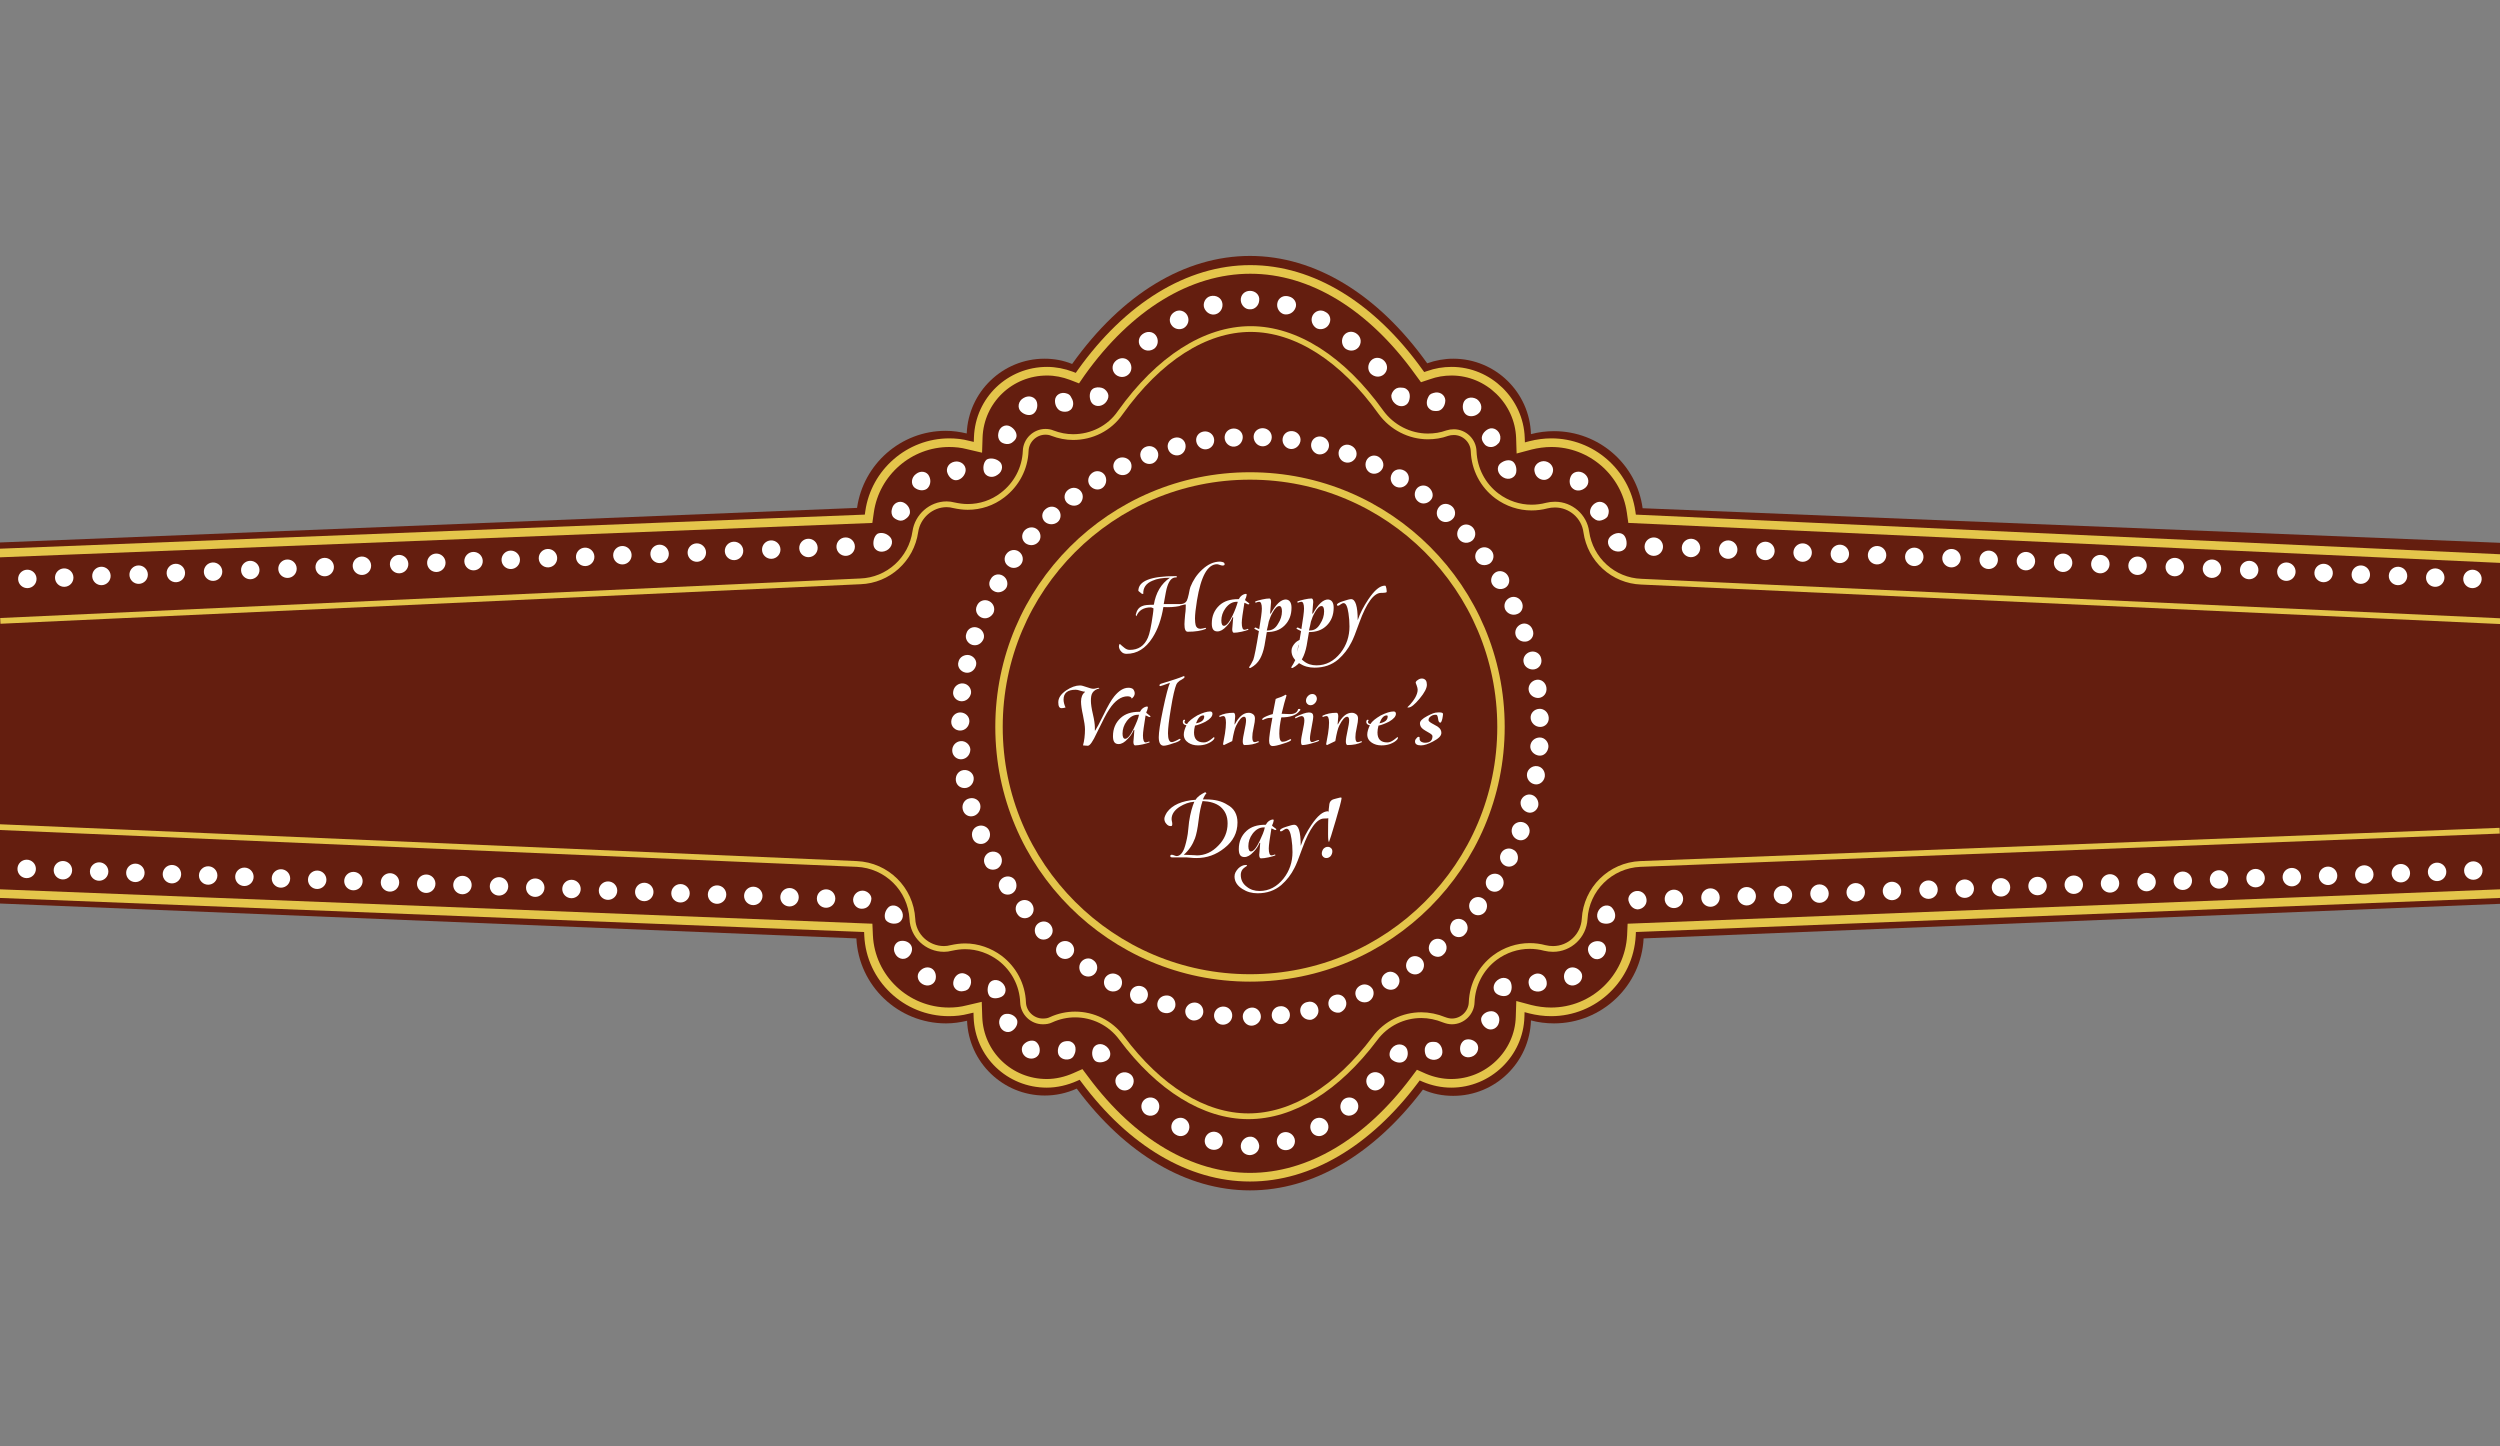 <?xml version="1.0" encoding="utf-8"?>
<!-- Generator: Adobe Illustrator 16.0.0, SVG Export Plug-In . SVG Version: 6.00 Build 0)  -->
<!DOCTYPE svg PUBLIC "-//W3C//DTD SVG 1.1//EN" "http://www.w3.org/Graphics/SVG/1.1/DTD/svg11.dtd">
<svg version="1.1" id="Layer_2" xmlns="http://www.w3.org/2000/svg" xmlns:xlink="http://www.w3.org/1999/xlink" x="0px" y="0px"
	 width="759px" height="439px" viewBox="0 0 759 439" style="enable-background:new 0 0 759 439;" xml:space="preserve">
<rect x="0" y="0" width="759" height="439" fill="#808080" stroke="none"/>
<style type="text/css">
<![CDATA[
	.st0{fill:#4659A7;}
	.st1{fill:#7DA0D4;}
	.st2{fill:#7F5E26;}
	.st3{fill:#151943;}
	.st4{fill:#171719;}
	.st5{fill:#172919;}
	.st6{fill:#18331B;}
	.st7{fill:#E72834;}
	.st8{fill:#E7E9E9;}
	.st9{fill:#E8EAEA;}
	.st10{fill-rule:evenodd;clip-rule:evenodd;fill:none;stroke:#E4C54B;stroke-width:1.746;stroke-miterlimit:10;}
	.st11{fill:#EAE71E;}
	.st12{fill:#EB185B;}
	.st13{fill:#EC2127;}
	.st14{fill:#503C2C;}
	.st15{fill:#507FC1;}
	.st16{fill:#542D8B;}
	.st17{fill:#8C6828;}
	.st18{fill:#BF2327;}
	.st19{fill:#231F20;}
	.st20{fill:#F7F3A3;}
	.st21{fill-rule:evenodd;clip-rule:evenodd;fill:none;stroke:#E4C54B;stroke-width:2.619;stroke-miterlimit:10;}
	.st22{fill:#C2922E;}
	.st23{fill:#C597C5;}
	.st24{fill:#966828;}
	.st25{fill:#2B378B;}
	.st26{fill:#FAA532;}
	.st27{fill:#FBCA28;}
	.st28{fill:#FBCD36;}
	.st29{fill-rule:evenodd;clip-rule:evenodd;}
	.st30{fill:#FFFFFF;}
	.st31{fill-rule:evenodd;clip-rule:evenodd;fill:#F0CEE3;}
	.st32{fill:#FFFFFF;stroke:#7DA0D4;stroke-miterlimit:10;}
	.st33{fill:none;}
	.st34{fill:#231F20;stroke:#231F20;stroke-width:0.5;stroke-miterlimit:10;}
	.st35{fill:#679B9B;}
	.st36{fill:#9B732B;}
	.st37{fill:#CB7361;}
	.st38{fill:#CC2228;}
	.st39{fill:#311C10;}
	.st40{fill:#EC2127;stroke:#EC2127;stroke-width:0.5;stroke-miterlimit:10;}
	.st41{fill:#381414;}
	.st42{fill-rule:evenodd;clip-rule:evenodd;fill:#FBCDCD;}
	.st43{fill:#010101;}
	.st44{fill-rule:evenodd;clip-rule:evenodd;fill:#FFFFFF;}
	.st45{fill:#FFFFFF;stroke:#FFFFFF;stroke-miterlimit:10;}
	.st46{fill-rule:evenodd;clip-rule:evenodd;fill:#641E0F;}
	.st47{fill:#D3D3D3;}
	.st48{fill:#060707;}
	.st49{fill:#080908;}
	.st50{fill:#721212;}
	.st51{fill:#0E8141;}
	.st52{fill:#424143;}
	.st53{fill:#4259A8;}
]]>
</style>
<g id="XMLID_10537_">
	<path id="XMLID_6432_" class="st46" d="M379.5,361.4c-19.2,0-37.8-11-52.6-30.9c-3.1,1.4-6.4,2.1-9.7,2.1
		c-12.7,0-23.1-10.1-23.6-22.7c-2.1,0.5-4.2,0.8-6.4,0.8c-14.6,0-26.5-11.5-27.2-25.8L-0.2,274.3V164.7l260.4-10.5
		c1.9-13.3,13.3-23.4,26.9-23.4c2.2,0,4.3,0.3,6.4,0.8c0.5-12.6,10.9-22.7,23.6-22.7c2.9,0,5.7,0.5,8.4,1.6
		c15.1-21.2,34.2-32.8,54-32.8c19.7,0,38.8,11.6,53.8,32.6c2.5-0.9,5.2-1.4,7.9-1.4c12.8,0,23.2,10.2,23.6,22.9
		c2.3-0.6,4.6-0.9,7-0.9c13.7,0,25.1,10.1,26.9,23.4l260.4,10.5v109.6l-260.1,10.5c-0.7,14.4-12.7,25.8-27.2,25.8
		c-2.4,0-4.8-0.3-7-0.9c-0.4,12.7-10.8,22.9-23.6,22.9c-3.2,0-6.3-0.6-9.2-1.9C417.1,350.5,398.6,361.4,379.5,361.4z"/>
	<g id="XMLID_6283_">
		<g id="XMLID_6284_">
			<g id="XMLID_6285_">
				<g id="XMLID_6430_">
					
						<ellipse id="XMLID_6431_" transform="matrix(0.999 -3.956782e-002 3.956782e-002 0.999 -6.949 0.464)" class="st44" cx="8.3" cy="175.8" rx="2.8" ry="2.8"/>
				</g>
				<g id="XMLID_6428_">
					
						<ellipse id="XMLID_6429_" transform="matrix(0.999 -3.956098e-002 3.956098e-002 0.999 -6.922 0.91)" class="st44" cx="19.5" cy="175.4" rx="2.8" ry="2.8"/>
				</g>
				<g id="XMLID_6426_">
					
						<ellipse id="XMLID_6427_" transform="matrix(0.999 -3.939530e-002 3.939530e-002 0.999 -6.867 1.351)" class="st44" cx="30.8" cy="174.9" rx="2.8" ry="2.8"/>
				</g>
				<g id="XMLID_6424_">
					
						<ellipse id="XMLID_6425_" transform="matrix(0.999 -3.956098e-002 3.956098e-002 0.999 -6.869 1.804)" class="st44" cx="42.1" cy="174.5" rx="2.8" ry="2.8"/>
				</g>
				<g id="XMLID_6422_">
					
						<ellipse id="XMLID_6423_" transform="matrix(0.999 -3.956098e-002 3.956098e-002 0.999 -6.842 2.25)" class="st44" cx="53.4" cy="174" rx="2.8" ry="2.8"/>
				</g>
				<g id="XMLID_6420_">
					
						<ellipse id="XMLID_6421_" transform="matrix(0.999 -3.938850e-002 3.938850e-002 0.999 -6.786 2.684)" class="st44" cx="64.7" cy="173.6" rx="2.8" ry="2.8"/>
				</g>
				<g id="XMLID_6418_">
					
						<ellipse id="XMLID_6419_" transform="matrix(0.999 -3.956098e-002 3.956098e-002 0.999 -6.789 3.143)" class="st44" cx="76" cy="173.1" rx="2.8" ry="2.8"/>
				</g>
				<g id="XMLID_6416_">
					
						<ellipse id="XMLID_6417_" transform="matrix(0.999 -3.938850e-002 3.938850e-002 0.999 -6.733 3.574)" class="st44" cx="87.3" cy="172.7" rx="2.8" ry="2.8"/>
				</g>
				<g id="XMLID_6414_">
					
						<ellipse id="XMLID_6415_" transform="matrix(0.999 -3.956098e-002 3.956098e-002 0.999 -6.736 4.036)" class="st44" cx="98.6" cy="172.2" rx="2.8" ry="2.8"/>
				</g>
				<g id="XMLID_6412_">
					
						<ellipse id="XMLID_6413_" transform="matrix(0.999 -3.956098e-002 3.956098e-002 0.999 -6.71 4.483)" class="st44" cx="109.9" cy="171.8" rx="2.8" ry="2.8"/>
				</g>
				<g id="XMLID_6410_">
					
						<ellipse id="XMLID_6411_" transform="matrix(0.999 -3.956098e-002 3.956098e-002 0.999 -6.683 4.929)" class="st44" cx="121.2" cy="171.3" rx="2.8" ry="2.8"/>
				</g>
				<g id="XMLID_6408_">
					
						<ellipse id="XMLID_6409_" transform="matrix(0.999 -3.938850e-002 3.938850e-002 0.999 -6.628 5.352)" class="st44" cx="132.5" cy="170.9" rx="2.8" ry="2.8"/>
				</g>
				<g id="XMLID_6406_">
					
						<ellipse id="XMLID_6407_" transform="matrix(0.999 -3.956098e-002 3.956098e-002 0.999 -6.63 5.822)" class="st44" cx="143.8" cy="170.4" rx="2.8" ry="2.8"/>
				</g>
				<g id="XMLID_6404_">
					
						<ellipse id="XMLID_6405_" transform="matrix(0.999 -3.956098e-002 3.956098e-002 0.999 -6.604 6.269)" class="st44" cx="155.1" cy="170" rx="2.8" ry="2.8"/>
				</g>
				<g id="XMLID_6402_">
					
						<ellipse id="XMLID_6403_" transform="matrix(0.999 -3.938850e-002 3.938850e-002 0.999 -6.549 6.686)" class="st44" cx="166.4" cy="169.5" rx="2.8" ry="2.8"/>
				</g>
				<g id="XMLID_6400_">
					
						<ellipse id="XMLID_6401_" transform="matrix(0.999 -3.956098e-002 3.956098e-002 0.999 -6.551 7.162)" class="st44" cx="177.7" cy="169.1" rx="2.8" ry="2.8"/>
				</g>
				<g id="XMLID_6398_">
					
						<ellipse id="XMLID_6399_" transform="matrix(0.999 -3.956782e-002 3.956782e-002 0.999 -6.525 7.61)" class="st44" cx="189" cy="168.6" rx="2.8" ry="2.8"/>
				</g>
				<g id="XMLID_6396_">
					
						<ellipse id="XMLID_6397_" transform="matrix(0.999 -3.956098e-002 3.956098e-002 0.999 -6.497 8.055)" class="st44" cx="200.3" cy="168.2" rx="2.8" ry="2.8"/>
				</g>
				<g id="XMLID_6394_">
					
						<ellipse id="XMLID_6395_" transform="matrix(0.999 -3.956782e-002 3.956782e-002 0.999 -6.472 8.503)" class="st44" cx="211.6" cy="167.8" rx="2.8" ry="2.8"/>
				</g>
				<g id="XMLID_6392_">
					
						<ellipse id="XMLID_6393_" transform="matrix(0.999 -3.956098e-002 3.956098e-002 0.999 -6.444 8.948)" class="st44" cx="222.9" cy="167.3" rx="2.8" ry="2.8"/>
				</g>
				<g id="XMLID_6390_">
					
						<ellipse id="XMLID_6391_" transform="matrix(0.999 -3.938850e-002 3.938850e-002 0.999 -6.391 9.353)" class="st44" cx="234.2" cy="166.9" rx="2.8" ry="2.8"/>
				</g>
				<g id="XMLID_6388_">
					
						<ellipse id="XMLID_6389_" transform="matrix(0.999 -3.956098e-002 3.956098e-002 0.999 -6.391 9.841)" class="st44" cx="245.5" cy="166.4" rx="2.8" ry="2.8"/>
				</g>
				<g id="XMLID_6386_">
					
						<ellipse id="XMLID_6387_" transform="matrix(0.999 -3.956782e-002 3.956782e-002 0.999 -6.366 10.29)" class="st44" cx="256.8" cy="166" rx="2.8" ry="2.8"/>
				</g>
				<g id="XMLID_6384_">
					<path id="XMLID_6385_" class="st44" d="M270.1,162.9c1.2,1.1,0.9,3.2-0.9,4.2c-1.9,1-3.8,0-4-1.6c-0.2-1.5,0.4-3,1.3-3.5
						C267.5,161.6,269,161.8,270.1,162.9z"/>
				</g>
				<g id="XMLID_6382_">
					<path id="XMLID_6383_" class="st44" d="M274.4,152.6c1.4,0.7,2.1,2.2,1.8,3.4c-0.2,0.6-0.6,1.1-1.2,1.5
						c-0.6,0.5-1.4,0.7-2.1,0.5s-1.4-0.6-1.8-1.1c-0.4-0.6-0.6-1.5-0.3-2.4C271.2,152.7,273,151.9,274.4,152.6z"/>
				</g>
				<g id="XMLID_6380_">
					<path id="XMLID_6381_" class="st44" d="M282.1,144.6c0.7,1.4,0.3,3-0.7,3.8c-1,0.7-2.6,0.6-3.8-0.4c-1.1-1-1-3,0.5-4.1
						C279.6,142.7,281.5,143.2,282.1,144.6z"/>
				</g>
				<g id="XMLID_6378_">
					<path id="XMLID_6379_" class="st44" d="M293.1,143.3c-0.4,1.5-1.7,2.5-2.9,2.5c-1.2,0-2.4-1.2-2.7-2.7c-0.2-1.6,1.1-3,3-3
						C292.4,140.2,293.5,141.8,293.1,143.3z"/>
				</g>
				<g id="XMLID_6376_">
					<path id="XMLID_6377_" class="st44" d="M303.3,140c1.3,0.9,1.3,3.1-0.5,4.2c-1.7,1.2-3.7,0.4-4.1-1.1c-0.4-1.5,0.1-3,0.9-3.6
						C300.5,139,302.1,139.1,303.3,140z"/>
				</g>
				<g id="XMLID_6374_">
					<path id="XMLID_6375_" class="st44" d="M306.6,129.4c1.4,0.7,2.2,2.1,2,3.2c-0.1,0.6-0.5,1.1-1,1.5c-0.5,0.5-1.3,0.8-2.1,0.7
						c-0.8-0.1-1.5-0.4-1.9-0.9c-0.5-0.6-0.7-1.5-0.5-2.4C303.4,129.6,305.2,128.7,306.6,129.4z"/>
				</g>
				<g id="XMLID_6372_">
					<path id="XMLID_6373_" class="st44" d="M314.8,122.1c0.4,1.5-0.2,3-1.2,3.6c-1,0.6-2.6,0.3-3.7-0.8c-1.1-1.1-0.8-3.2,0.9-4.1
						C312.5,119.8,314.4,120.6,314.8,122.1z"/>
				</g>
				<g id="XMLID_6370_">
					<path id="XMLID_6371_" class="st44" d="M325.8,122.9c-0.1,0.8-0.5,1.5-1.2,1.8c-0.6,0.4-1.8,0.4-2.5,0.1
						c-1.1-0.4-1.9-1.8-1.8-3.3c0.1-1.6,1.8-2.7,3.7-2c0.8,0.3,1,0.7,1.3,1.3C325.7,121.4,325.9,122.2,325.8,122.9z"/>
				</g>
				<g id="XMLID_6368_">
					<path id="XMLID_6369_" class="st44" d="M335.4,118.2c0.6,0.5,1,1.1,1.1,1.8c0.1,0.8-0.3,1.7-1,2.4c-1.5,1.4-3.6,1-4.3-0.5
						c-0.6-1.4-0.4-3,0.4-3.7c0.4-0.4,0.9-0.5,1.6-0.6C334,117.6,334.8,117.7,335.4,118.2z"/>
				</g>
				<g id="XMLID_6366_">
					<path id="XMLID_6367_" class="st44" d="M342.6,109.5c1.1,1.1,1.2,2.9,0.2,4c-1,1.1-2.7,1.3-4,0.3c-1.2-1-1.4-2.8-0.3-4
						C339.7,108.5,341.5,108.4,342.6,109.5z"/>
				</g>
				<g id="XMLID_6364_">
					<path id="XMLID_6365_" class="st44" d="M350.9,101.8c0.9,1.2,0.8,3-0.4,4c-1.2,0.9-2.9,0.9-4-0.3c-1.1-1.1-1-3,0.3-4
						C348.2,100.4,350,100.6,350.9,101.8z"/>
				</g>
				<g id="XMLID_6362_">
					<path id="XMLID_6363_" class="st44" d="M360.5,95.8c0.7,1.4,0.2,3-1.1,3.8c-1.3,0.7-3,0.3-3.8-1c-0.9-1.3-0.4-3.1,1-3.9
						C358,93.8,359.8,94.4,360.5,95.8z"/>
				</g>
				<g id="XMLID_6360_">
					<path id="XMLID_6361_" class="st44" d="M371.1,92c0.3,1.5-0.6,3-2,3.4c-1.4,0.4-2.9-0.4-3.5-1.9c-0.5-1.4,0.3-3.2,1.9-3.6
						C369.2,89.5,370.8,90.4,371.1,92z"/>
				</g>
				<g id="XMLID_6358_">
					<path id="XMLID_6359_" class="st44" d="M382.3,91.2c-0.1,1.6-1.4,2.8-2.8,2.7c-1.4,0.1-2.7-1.2-2.8-2.7
						c-0.1-1.6,1.1-2.9,2.8-2.9C381.2,88.3,382.5,89.6,382.3,91.2z"/>
				</g>
				<g id="XMLID_6356_">
					<path id="XMLID_6357_" class="st44" d="M393.3,93.5c-0.6,1.5-2.1,2.2-3.5,1.9c-1.4-0.4-2.3-1.9-2-3.4c0.3-1.6,1.9-2.5,3.5-2
						C393,90.4,393.9,92.1,393.3,93.5z"/>
				</g>
				<g id="XMLID_6354_">
					<path id="XMLID_6355_" class="st44" d="M403.4,98.6c-0.8,1.3-2.6,1.7-3.8,1c-1.2-0.8-1.8-2.4-1.1-3.8c0.7-1.4,2.5-2,3.9-1.1
						C403.9,95.4,404.3,97.2,403.4,98.6z"/>
				</g>
				<g id="XMLID_6352_">
					<path id="XMLID_6353_" class="st44" d="M412.4,105.5c-1.1,1.2-2.8,1.2-4,0.3c-1.1-1-1.3-2.7-0.4-4c1-1.3,2.8-1.4,4-0.4
						C413.4,102.5,413.4,104.3,412.4,105.5z"/>
				</g>
				<g id="XMLID_6350_">
					<path id="XMLID_6351_" class="st44" d="M420.1,113.7c-1.2,1-2.9,0.8-4-0.3c-1-1.1-0.9-2.9,0.2-4c1.1-1.1,2.9-1,4,0.2
						C421.5,110.9,421.3,112.7,420.1,113.7z"/>
				</g>
				<g id="XMLID_6348_">
					<path id="XMLID_6349_" class="st44" d="M427.7,121.9c-0.6,1.5-2.7,2-4.2,0.6c-0.8-0.7-1.1-1.6-1.1-2.4c0.1-0.7,0.5-1.4,1.1-1.9
						c0.6-0.5,1.4-0.6,2.1-0.5c0.7,0,1.2,0.2,1.6,0.6C428,118.9,428.3,120.4,427.7,121.9z"/>
				</g>
				<g id="XMLID_6346_">
					<path id="XMLID_6347_" class="st44" d="M438.8,121.5c0,1.6-0.9,2.9-2,3.2c-0.4,0.1-1.6,0.2-2.3-0.2c-0.7-0.4-1.2-1-1.3-1.8
						c-0.1-0.8,0.1-1.5,0.4-2.1c0.3-0.6,0.5-1,1.6-1.3C437.1,118.7,438.7,119.9,438.8,121.5z"/>
				</g>
				<g id="XMLID_6344_">
					<path id="XMLID_6345_" class="st44" d="M449,125.4c-1.1,1.1-2.8,1.2-3.7,0.6c-1-0.6-1.5-2.2-1-3.7c0.5-1.5,2.4-2.1,4.1-1.1
						C450,122.4,450.1,124.4,449,125.4z"/>
				</g>
				<g id="XMLID_6342_">
					<path id="XMLID_6343_" class="st44" d="M453,135.7c-0.8,0.1-1.5-0.1-2.1-0.6c-0.6-0.7-0.9-1.2-1-1.8c-0.2-1.1,0.7-2.5,2.1-3.1
						c1.4-0.6,3.2,0.4,3.5,2.3c0.1,1-0.2,1.9-0.7,2.2C454.4,135.2,453.7,135.6,453,135.7z"/>
				</g>
				<g id="XMLID_6340_">
					<path id="XMLID_6341_" class="st44" d="M460.3,143.5c-0.3,1.5-2.2,2.5-4,1.4c-1.8-1.1-2-3.2-0.8-4.2c1.2-1,2.7-1.2,3.6-0.7
						C460,140.5,460.6,142,460.3,143.5z"/>
				</g>
				<g id="XMLID_6338_">
					<path id="XMLID_6339_" class="st44" d="M471.5,143c-0.2,1.5-1.4,2.7-2.7,2.7c-1.3,0-2.6-0.9-2.9-2.5c-0.4-1.5,0.8-3.1,2.7-3.2
						C470.4,140,471.7,141.5,471.5,143z"/>
				</g>
				<g id="XMLID_6336_">
					<path id="XMLID_6337_" class="st44" d="M481.4,148c-1.2,1.1-2.8,1.2-3.8,0.4c-1-0.7-1.4-2.3-0.7-3.8c0.6-1.4,2.6-1.9,4.1-0.8
						C482.5,144.9,482.6,146.9,481.4,148z"/>
				</g>
				<g id="XMLID_6334_">
					<path id="XMLID_6335_" class="st44" d="M486.1,158c-0.8,0.2-1.5,0-2.1-0.5c-0.6-0.4-1-0.9-1.2-1.5c-0.3-1.2,0.4-2.7,1.8-3.4
						c1.4-0.7,3.2,0.1,3.7,1.9c0.3,0.9,0,1.8-0.3,2.4C487.6,157.4,486.9,157.8,486.1,158z"/>
				</g>
				<g id="XMLID_6332_">
					<path id="XMLID_6333_" class="st44" d="M493.8,165.5c-0.2,1.6-2.1,2.5-4,1.6c-1.8-1-2.1-3.1-0.9-4.2c1.2-1.1,2.7-1.3,3.6-0.8
						C493.4,162.5,494,164,493.8,165.5z"/>
				</g>
				<g id="XMLID_6330_">
					
						<ellipse id="XMLID_6331_" transform="matrix(0.999 3.956782e-002 -3.956782e-002 0.999 6.96 -19.742)" class="st44" cx="502.2" cy="166" rx="2.8" ry="2.8"/>
				</g>
				<g id="XMLID_6328_">
					
						<ellipse id="XMLID_6329_" transform="matrix(0.999 3.956098e-002 -3.956098e-002 0.999 6.986 -20.185)" class="st44" cx="513.5" cy="166.4" rx="2.8" ry="2.8"/>
				</g>
				<g id="XMLID_6326_">
					
						<ellipse id="XMLID_6327_" transform="matrix(0.999 3.956782e-002 -3.956782e-002 0.999 7.013 -20.636)" class="st44" cx="524.8" cy="166.9" rx="2.8" ry="2.8"/>
				</g>
				<g id="XMLID_6324_">
					
						<ellipse id="XMLID_6325_" transform="matrix(0.999 3.956098e-002 -3.956098e-002 0.999 7.039 -21.078)" class="st44" cx="536.1" cy="167.3" rx="2.8" ry="2.8"/>
				</g>
				<g id="XMLID_6322_">
					
						<ellipse id="XMLID_6323_" transform="matrix(0.999 3.956098e-002 -3.956098e-002 0.999 7.065 -21.525)" class="st44" cx="547.4" cy="167.8" rx="2.8" ry="2.8"/>
				</g>
				<g id="XMLID_6320_">
					
						<ellipse id="XMLID_6321_" transform="matrix(0.999 3.956098e-002 -3.956098e-002 0.999 7.092 -21.971)" class="st44" cx="558.7" cy="168.2" rx="2.8" ry="2.8"/>
				</g>
				<g id="XMLID_6318_">
					
						<ellipse id="XMLID_6319_" transform="matrix(0.999 3.956098e-002 -3.956098e-002 0.999 7.118 -22.418)" class="st44" cx="570" cy="168.6" rx="2.8" ry="2.8"/>
				</g>
				<g id="XMLID_6316_">
					
						<ellipse id="XMLID_6317_" transform="matrix(0.999 3.956098e-002 -3.956098e-002 0.999 7.145 -22.865)" class="st44" cx="581.3" cy="169.1" rx="2.8" ry="2.8"/>
				</g>
				<g id="XMLID_6314_">
					
						<ellipse id="XMLID_6315_" transform="matrix(0.999 3.938850e-002 -3.938850e-002 0.999 7.138 -23.21)" class="st44" cx="592.6" cy="169.5" rx="2.8" ry="2.8"/>
				</g>
				<g id="XMLID_6312_">
					
						<ellipse id="XMLID_6313_" transform="matrix(0.999 3.956098e-002 -3.956098e-002 0.999 7.198 -23.758)" class="st44" cx="603.9" cy="170" rx="2.8" ry="2.8"/>
				</g>
				<g id="XMLID_6310_">
					
						<ellipse id="XMLID_6311_" transform="matrix(0.999 3.956098e-002 -3.956098e-002 0.999 7.224 -24.204)" class="st44" cx="615.2" cy="170.4" rx="2.8" ry="2.8"/>
				</g>
				<g id="XMLID_6308_">
					
						<ellipse id="XMLID_6309_" transform="matrix(0.999 3.938850e-002 -3.938850e-002 0.999 7.217 -24.544)" class="st44" cx="626.5" cy="170.9" rx="2.8" ry="2.8"/>
				</g>
				<g id="XMLID_6306_">
					
						<ellipse id="XMLID_6307_" transform="matrix(0.999 3.956098e-002 -3.956098e-002 0.999 7.277 -25.097)" class="st44" cx="637.8" cy="171.3" rx="2.8" ry="2.8"/>
				</g>
				<g id="XMLID_6304_">
					
						<ellipse id="XMLID_6305_" transform="matrix(0.999 3.956782e-002 -3.956782e-002 0.999 7.305 -25.548)" class="st44" cx="649.1" cy="171.8" rx="2.8" ry="2.8"/>
				</g>
				<g id="XMLID_6302_">
					
						<ellipse id="XMLID_6303_" transform="matrix(0.999 3.956098e-002 -3.956098e-002 0.999 7.33 -25.99)" class="st44" cx="660.4" cy="172.2" rx="2.8" ry="2.8"/>
				</g>
				<g id="XMLID_6300_">
					
						<ellipse id="XMLID_6301_" transform="matrix(0.999 3.938850e-002 -3.938850e-002 0.999 7.322 -26.322)" class="st44" cx="671.7" cy="172.7" rx="2.8" ry="2.8"/>
				</g>
				<g id="XMLID_6298_">
					
						<ellipse id="XMLID_6299_" transform="matrix(0.999 3.956098e-002 -3.956098e-002 0.999 7.383 -26.884)" class="st44" cx="683" cy="173.1" rx="2.8" ry="2.8"/>
				</g>
				<g id="XMLID_6296_">
					
						<ellipse id="XMLID_6297_" transform="matrix(0.999 3.938850e-002 -3.938850e-002 0.999 7.375 -27.212)" class="st44" cx="694.3" cy="173.6" rx="2.8" ry="2.8"/>
				</g>
				<g id="XMLID_6294_">
					
						<ellipse id="XMLID_6295_" transform="matrix(0.999 3.956782e-002 -3.956782e-002 0.999 7.438 -27.781)" class="st44" cx="705.6" cy="174" rx="2.8" ry="2.8"/>
				</g>
				<g id="XMLID_6292_">
					
						<ellipse id="XMLID_6293_" transform="matrix(0.999 3.956098e-002 -3.956098e-002 0.999 7.463 -28.223)" class="st44" cx="716.9" cy="174.5" rx="2.8" ry="2.8"/>
				</g>
				<g id="XMLID_6290_">
					
						<ellipse id="XMLID_6291_" transform="matrix(0.999 3.939530e-002 -3.939530e-002 0.999 7.456 -28.55)" class="st44" cx="728.2" cy="174.9" rx="2.8" ry="2.8"/>
				</g>
				<g id="XMLID_6288_">
					
						<ellipse id="XMLID_6289_" transform="matrix(0.999 3.956098e-002 -3.956098e-002 0.999 7.516 -29.116)" class="st44" cx="739.5" cy="175.4" rx="2.8" ry="2.8"/>
				</g>
				<g id="XMLID_6286_">
					
						<ellipse id="XMLID_6287_" transform="matrix(0.999 3.956782e-002 -3.956782e-002 0.999 7.544 -29.568)" class="st44" cx="750.8" cy="175.8" rx="2.8" ry="2.8"/>
				</g>
			</g>
		</g>
	</g>
	<path id="XMLID_6282_" class="st21" d="M-0.2,167.9l263.9-10.4l0.3-2.1c1.7-12,12.1-21,24.2-21c1.9,0,3.8,0.2,5.7,0.7l3,0.7l0.1-3
		c0.4-11.3,9.6-20.1,20.9-20.1c2.5,0,5,0.5,7.4,1.4l1.8,0.7l1.1-1.6c14.4-20.2,32.7-31.4,51.4-31.4c18.6,0,36.8,11.1,51.2,31.2
		l1.1,1.5l1.8-0.6c2.2-0.8,4.6-1.2,7-1.2c11.2,0,20.5,9.1,20.9,20.2l0.1,3.1l3-0.8c2-0.5,4.2-0.8,6.3-0.8c12.1,0,22.5,9,24.2,21
		l0.3,2.1l263.9,12.1"/>
	<g id="XMLID_6279_">
		<path id="XMLID_6281_" class="st10" d="M758.9,252.2l-260.9,10.1c-9.1,0.4-16.4,7.6-16.9,16.7c-0.3,5.1-4.5,9.1-9.6,9.1
			c-0.8,0-1.7-0.1-2.5-0.3c-1.5-0.4-3-0.6-4.6-0.6c-3.7,0-7.4,1.2-10.5,3.5c-4.3,3.2-6.9,8.2-7.1,13.6c-0.1,3.2-2.8,5.8-6,5.8
			c-0.8,0-1.6-0.2-2.4-0.5c-2.2-0.9-4.6-1.4-6.9-1.4c-5.4,0-10.7,2.5-14.1,7.1c-11.4,15.2-25,23.6-38.4,23.6
			c-13.4,0-27.1-8.5-38.5-23.8c-3.4-4.6-8.7-7.1-14.1-7.1c-2.4,0-4.9,0.5-7.3,1.6c-0.8,0.4-1.6,0.5-2.5,0.5c-3.2,0-5.9-2.6-6-5.8
			c-0.2-5.3-2.8-10.2-7-13.4c-3.1-2.3-6.8-3.6-10.6-3.6c-1.4,0-2.8,0.2-4.2,0.5c-0.7,0.2-1.5,0.3-2.2,0.3c-5.1,0-9.4-4-9.6-9.1
			c-0.5-9.1-7.8-16.3-16.9-16.7L-0.5,251.1"/>
		<path id="XMLID_6280_" class="st10" d="M0.1,188.5l261.1-12c8.5-0.3,15.5-6.7,16.7-15.1c0.7-4.7,4.8-8.3,9.5-8.3
			c0.7,0,1.5,0.1,2.2,0.3c1.4,0.3,2.8,0.5,4.2,0.5c3.8,0,7.5-1.2,10.6-3.6c4.2-3.2,6.8-8.1,7-13.4c0.1-3.2,2.8-5.8,6-5.8
			c0.7,0,1.4,0.1,2.1,0.4c2.1,0.8,4.2,1.2,6.3,1.2c5.6,0,11-2.6,14.3-7.4c11.7-16.4,25.8-25.4,39.6-25.4c13.8,0,27.9,9,39.5,25.2
			c3.4,4.7,8.8,7.4,14.3,7.4c2,0,4-0.3,5.9-1c0.6-0.2,1.3-0.3,2-0.3c3.2,0,5.9,2.6,6,5.8c0.2,5.4,2.8,10.4,7.1,13.6
			c3.1,2.3,6.8,3.5,10.5,3.5c1.5,0,3.1-0.2,4.6-0.6c0.8-0.2,1.6-0.3,2.5-0.3c4.8,0,8.9,3.6,9.5,8.3c1.2,8.4,8.2,14.8,16.7,15.1
			l261.1,12"/>
	</g>
	<g id="XMLID_2494_">
		<g id="XMLID_2495_">
			<g id="XMLID_2496_">
				<g id="XMLID_6277_">
					<circle id="XMLID_6278_" class="st44" cx="750.9" cy="264.3" r="2.8"/>
				</g>
				<g id="XMLID_6275_">
					<circle id="XMLID_6276_" class="st44" cx="739.9" cy="264.7" r="2.8"/>
				</g>
				<g id="XMLID_6273_">
					<circle id="XMLID_6274_" class="st44" cx="728.9" cy="265.1" r="2.8"/>
				</g>
				<g id="XMLID_6271_">
					<circle id="XMLID_6272_" class="st44" cx="717.8" cy="265.5" r="2.8"/>
				</g>
				<g id="XMLID_6269_">
					<circle id="XMLID_6270_" class="st44" cx="706.8" cy="265.9" r="2.8"/>
				</g>
				<g id="XMLID_6267_">
					<circle id="XMLID_6268_" class="st44" cx="695.8" cy="266.3" r="2.8"/>
				</g>
				<g id="XMLID_6265_">
					<circle id="XMLID_6266_" class="st44" cx="684.8" cy="266.6" r="2.8"/>
				</g>
				<g id="XMLID_6263_">
					<circle id="XMLID_6264_" class="st44" cx="673.7" cy="267" r="2.8"/>
				</g>
				<g id="XMLID_6261_">
					<circle id="XMLID_6262_" class="st44" cx="662.7" cy="267.4" r="2.8"/>
				</g>
				<g id="XMLID_6259_">
					<circle id="XMLID_6260_" class="st44" cx="651.7" cy="267.8" r="2.8"/>
				</g>
				<g id="XMLID_6257_">
					<circle id="XMLID_6258_" class="st44" cx="640.6" cy="268.2" r="2.8"/>
				</g>
				<g id="XMLID_6255_">
					<circle id="XMLID_6256_" class="st44" cx="629.6" cy="268.6" r="2.8"/>
				</g>
				<g id="XMLID_6253_">
					<circle id="XMLID_6254_" class="st44" cx="618.6" cy="269" r="2.8"/>
				</g>
				<g id="XMLID_6251_">
					<circle id="XMLID_6252_" class="st44" cx="607.5" cy="269.4" r="2.8"/>
				</g>
				<g id="XMLID_6249_">
					<circle id="XMLID_6250_" class="st44" cx="596.5" cy="269.8" r="2.8"/>
				</g>
				<g id="XMLID_6247_">
					<circle id="XMLID_6248_" class="st44" cx="585.5" cy="270.1" r="2.8"/>
				</g>
				<g id="XMLID_6245_">
					<circle id="XMLID_6246_" class="st44" cx="574.4" cy="270.5" r="2.8"/>
				</g>
				<g id="XMLID_6243_">
					<circle id="XMLID_6244_" class="st44" cx="563.4" cy="270.9" r="2.8"/>
				</g>
				<g id="XMLID_6241_">
					<circle id="XMLID_6242_" class="st44" cx="552.4" cy="271.3" r="2.8"/>
				</g>
				<g id="XMLID_6239_">
					<circle id="XMLID_6240_" class="st44" cx="541.3" cy="271.7" r="2.8"/>
				</g>
				<g id="XMLID_6237_">
					<circle id="XMLID_6238_" class="st44" cx="530.3" cy="272.1" r="2.8"/>
				</g>
				<g id="XMLID_6235_">
					<circle id="XMLID_6236_" class="st44" cx="519.3" cy="272.5" r="2.8"/>
				</g>
				<g id="XMLID_6233_">
					<circle id="XMLID_6234_" class="st44" cx="508.2" cy="272.9" r="2.8"/>
				</g>
				<g id="XMLID_6231_">
					<path id="XMLID_6232_" class="st44" d="M494.4,273.4c-0.3-1.5,1.2-2.9,2.6-2.9c1.5-0.1,2.8,1.1,2.9,2.7
						c0.1,1.5-1.1,2.8-2.7,2.9C495.7,276,494.8,274.9,494.4,273.4z"/>
				</g>
				<g id="XMLID_6229_">
					<path id="XMLID_6230_" class="st44" d="M486.6,280.3c-1.5-0.3-2.3-2.3-1.2-4c1.1-1.7,3.2-1.8,4.1-0.6c1,1.2,1.1,2.7,0.5,3.6
						C489.5,280.2,488.1,280.7,486.6,280.3z"/>
				</g>
				<g id="XMLID_6227_">
					<path id="XMLID_6228_" class="st44" d="M483.5,290.8c-1.2-0.9-1.7-2.4-1.2-3.5c0.5-1.1,1.9-1.8,3.4-1.5c1.5,0.3,2.4,2,1.6,3.7
						C486.6,291.1,484.8,291.7,483.5,290.8z"/>
				</g>
				<g id="XMLID_6225_">
					<path id="XMLID_6226_" class="st44" d="M475,297.5c-0.5-1.4,0.1-2.9,1.2-3.5c1.1-0.6,2.6-0.3,3.6,0.9c1,1.1,0.6,3.1-1,3.9
						C477.3,299.7,475.5,299,475,297.5z"/>
				</g>
				<g id="XMLID_6223_">
					<path id="XMLID_6224_" class="st44" d="M464.1,297.8c0.1-0.8,0.6-1.4,1.3-1.8c0.7-0.4,1.2-0.5,1.9-0.4c1.2,0.2,2.3,1.4,2.3,2.9
						c0.1,1.5-1.4,2.8-3.2,2.5c-0.9-0.1-1.7-0.7-1.9-1.2C464.2,299.2,464,298.5,464.1,297.8z"/>
				</g>
				<g id="XMLID_6221_">
					<path id="XMLID_6222_" class="st44" d="M454.5,301.8c-1.3-0.8-1.5-2.9,0.1-4.2c1.6-1.3,3.6-0.7,4.1,0.7
						c0.5,1.4,0.2,2.9-0.6,3.6C457.3,302.6,455.8,302.6,454.5,301.8z"/>
				</g>
				<g id="XMLID_6219_">
					<path id="XMLID_6220_" class="st44" d="M451.5,312.3c-1.3-0.7-2-2.1-1.8-3.2c0.3-1.1,1.5-2.1,3.1-2.1c1.5,0,2.8,1.5,2.3,3.4
						C454.7,312.2,452.9,313,451.5,312.3z"/>
				</g>
				<g id="XMLID_6217_">
					<path id="XMLID_6218_" class="st44" d="M443.4,319.3c-0.4-1.5,0.2-2.9,1.2-3.5c1-0.5,2.6-0.3,3.6,0.8c1,1.1,0.7,3.1-0.9,4
						C445.6,321.5,443.8,320.8,443.4,319.3z"/>
				</g>
				<g id="XMLID_6215_">
					<path id="XMLID_6216_" class="st44" d="M432.6,318.2c0.2-0.7,0.6-1.4,1.3-1.7c0.7-0.3,1.7-0.2,2.2-0.1c1.1,0.4,1.9,1.7,1.8,3.2
						c-0.1,1.5-1.8,2.6-3.6,2c-1-0.4-1.3-0.8-1.5-1.4C432.6,319.7,432.5,319,432.6,318.2z"/>
				</g>
				<g id="XMLID_6213_">
					<path id="XMLID_6214_" class="st44" d="M422.8,321.9c-1.3-0.8-1.3-2.9,0.3-4.2c1.6-1.2,3.6-0.5,4.1,0.9c0.5,1.5,0,2.9-0.8,3.5
						C425.6,322.8,424.1,322.8,422.8,321.9z"/>
				</g>
				<g id="XMLID_6211_">
					<path id="XMLID_6212_" class="st44" d="M415.7,330.3c-1.1-1.1-1.2-2.8-0.2-3.9c1-1.1,2.7-1.2,3.9-0.2c1.2,1,1.3,2.8,0.2,3.9
						C418.5,331.3,416.8,331.4,415.7,330.3z"/>
				</g>
				<g id="XMLID_6209_">
					<path id="XMLID_6210_" class="st44" d="M407.5,337.7c-0.9-1.2-0.7-2.9,0.4-3.9c1.1-0.9,2.8-0.8,3.8,0.3c1,1.1,0.9,2.9-0.3,3.9
						C410.1,339.1,408.4,338.9,407.5,337.7z"/>
				</g>
				<g id="XMLID_6207_">
					<path id="XMLID_6208_" class="st44" d="M398.1,343.4c-0.7-1.4-0.1-3,1.1-3.7c1.3-0.7,2.9-0.3,3.7,1c0.8,1.3,0.4,3-1,3.8
						C400.5,345.4,398.7,344.8,398.1,343.4z"/>
				</g>
				<g id="XMLID_6205_">
					<path id="XMLID_6206_" class="st44" d="M387.7,347.1c-0.3-1.5,0.6-3,1.9-3.3c1.4-0.4,2.9,0.4,3.4,1.8c0.5,1.4-0.3,3.1-1.9,3.5
						C389.5,349.5,388,348.6,387.7,347.1z"/>
				</g>
				<g id="XMLID_6203_">
					<path id="XMLID_6204_" class="st44" d="M376.7,347.8c0.1-1.5,1.4-2.7,2.8-2.7c1.4-0.1,2.6,1.1,2.8,2.7c0.1,1.5-1.1,2.8-2.8,2.9
						C377.8,350.7,376.6,349.4,376.7,347.8z"/>
				</g>
				<g id="XMLID_6201_">
					<path id="XMLID_6202_" class="st44" d="M365.9,345.5c0.5-1.5,2-2.2,3.4-1.8c1.4,0.4,2.2,1.9,1.9,3.3c-0.3,1.5-1.8,2.4-3.4,2
						C366.2,348.6,365.4,347,365.9,345.5z"/>
				</g>
				<g id="XMLID_6199_">
					<path id="XMLID_6200_" class="st44" d="M356,340.7c0.8-1.3,2.5-1.7,3.7-1c1.2,0.7,1.8,2.3,1.1,3.7c-0.6,1.4-2.4,2-3.8,1.1
						C355.7,343.8,355.2,342.1,356,340.7z"/>
				</g>
				<g id="XMLID_6197_">
					<path id="XMLID_6198_" class="st44" d="M347.2,334.1c1-1.1,2.7-1.2,3.8-0.3c1.1,0.9,1.3,2.6,0.4,3.9c-0.9,1.2-2.7,1.4-3.9,0.4
						C346.3,337,346.2,335.2,347.2,334.1z"/>
				</g>
				<g id="XMLID_5869_">
					<path id="XMLID_5870_" class="st44" d="M339.6,326.2c1.2-1,2.9-0.8,3.9,0.2c1,1.1,0.9,2.8-0.2,3.9c-1.1,1.1-2.9,1-3.9-0.2
						C338.3,328.9,338.4,327.1,339.6,326.2z"/>
				</g>
				<g id="XMLID_5867_">
					<path id="XMLID_5868_" class="st44" d="M331.8,318.5c0.5-1.5,2.5-2.1,4.1-0.8c1.6,1.3,1.5,3.3,0.2,4.2
						c-1.3,0.8-2.8,0.8-3.6,0.2C331.7,321.4,331.3,319.9,331.8,318.5z"/>
				</g>
				<g id="XMLID_5865_">
					<path id="XMLID_5866_" class="st44" d="M321.2,319.6c-0.2-1.5,0.5-2.9,1.6-3.3c0.5-0.2,1.7-0.4,2.4,0c0.7,0.3,1.2,1,1.3,1.7
						c0.1,0.8,0,1.5-0.3,2.1c-0.3,0.6-0.4,1-1.3,1.4C323.1,322.1,321.4,321.1,321.2,319.6z"/>
				</g>
				<g id="XMLID_5863_">
					<path id="XMLID_5864_" class="st44" d="M310.7,317.2c1-1.2,2.5-1.5,3.5-1.1c1,0.5,1.7,1.9,1.4,3.4c-0.3,1.5-2.1,2.4-3.8,1.6
						C310.2,320.3,309.8,318.3,310.7,317.2z"/>
				</g>
				<g id="XMLID_5861_">
					<path id="XMLID_5862_" class="st44" d="M305.6,307.8c1.5-0.1,2.8,0.8,3.2,1.9c0.3,1.1-0.3,2.5-1.6,3.3
						c-1.3,0.8-3.2,0.1-3.7-1.7C302.9,309.5,304.1,307.8,305.6,307.8z"/>
				</g>
				<g id="XMLID_5859_">
					<path id="XMLID_5860_" class="st44" d="M300.2,298.8c0.6-1.4,2.6-1.8,4.1-0.4c1.5,1.4,1.2,3.5-0.2,4.2
						c-1.4,0.7-2.9,0.6-3.6-0.1C299.8,301.7,299.6,300.2,300.2,298.8z"/>
				</g>
				<g id="XMLID_5857_">
					<path id="XMLID_5858_" class="st44" d="M289.4,298.4c0.1-1.5,1.1-2.7,2.3-2.9c0.6-0.1,1.2,0,2,0.5c0.7,0.4,1.1,1.1,1.1,1.8
						c0.1,0.8-0.2,1.5-0.5,2c-0.2,0.5-0.9,1-1.8,1.1C290.8,301.3,289.3,300,289.4,298.4z"/>
				</g>
				<g id="XMLID_5855_">
					<path id="XMLID_5856_" class="st44" d="M279.2,294.9c1-1.2,2.5-1.5,3.6-0.9c1.1,0.6,1.6,2.1,1.2,3.5c-0.5,1.5-2.3,2.2-3.9,1.3
						C278.5,297.9,278.2,296,279.2,294.9z"/>
				</g>
				<g id="XMLID_5853_">
					<path id="XMLID_5854_" class="st44" d="M273.3,285.7c1.5-0.3,2.9,0.4,3.4,1.5c0.5,1.1,0,2.7-1.2,3.5c-1.3,0.9-3.1,0.3-3.8-1.3
						C270.9,287.8,271.8,286,273.3,285.7z"/>
				</g>
				<g id="XMLID_5851_">
					<path id="XMLID_5852_" class="st44" d="M269.5,275.7c0.9-1.2,3-1.1,4.1,0.6c1.1,1.7,0.3,3.6-1.2,4c-1.5,0.4-2.9-0.2-3.5-1
						C268.4,278.4,268.5,276.9,269.5,275.7z"/>
				</g>
				<g id="XMLID_5849_">
					<path id="XMLID_5850_" class="st44" d="M259,273.1c0.1-1.5,1.3-2.7,2.9-2.7c1.4,0,3,1.4,2.6,2.9c-0.3,1.5-1.2,2.6-2.9,2.6
						C260.2,275.9,259,274.7,259,273.1z"/>
				</g>
				<g id="XMLID_5847_">
					<circle id="XMLID_5848_" class="st44" cx="250.8" cy="272.8" r="2.8"/>
				</g>
				<g id="XMLID_5179_">
					<circle id="XMLID_5846_" class="st44" cx="239.7" cy="272.4" r="2.8"/>
				</g>
				<g id="XMLID_4847_">
					<circle id="XMLID_5178_" class="st44" cx="228.7" cy="272" r="2.8"/>
				</g>
				<g id="XMLID_4844_">
					<circle id="XMLID_4845_" class="st44" cx="217.7" cy="271.6" r="2.8"/>
				</g>
				<g id="XMLID_4386_">
					<circle id="XMLID_4387_" class="st44" cx="206.6" cy="271.2" r="2.8"/>
				</g>
				<g id="XMLID_4384_">
					<circle id="XMLID_4385_" class="st44" cx="195.6" cy="270.8" r="2.8"/>
				</g>
				<g id="XMLID_4247_">
					<circle id="XMLID_4248_" class="st44" cx="184.6" cy="270.4" r="2.8"/>
				</g>
				<g id="XMLID_4245_">
					<circle id="XMLID_4246_" class="st44" cx="173.5" cy="269.9" r="2.8"/>
				</g>
				<g id="XMLID_4243_">
					<circle id="XMLID_4244_" class="st44" cx="162.5" cy="269.5" r="2.8"/>
				</g>
				<g id="XMLID_4241_">
					<circle id="XMLID_4242_" class="st44" cx="151.5" cy="269.1" r="2.8"/>
				</g>
				<g id="XMLID_4239_">
					<circle id="XMLID_4240_" class="st44" cx="140.4" cy="268.7" r="2.8"/>
				</g>
				<g id="XMLID_4237_">
					<circle id="XMLID_4238_" class="st44" cx="129.4" cy="268.3" r="2.8"/>
				</g>
				<g id="XMLID_4235_">
					<circle id="XMLID_4236_" class="st44" cx="118.4" cy="267.9" r="2.8"/>
				</g>
				<g id="XMLID_4233_">
					<circle id="XMLID_4234_" class="st44" cx="107.3" cy="267.5" r="2.8"/>
				</g>
				<g id="XMLID_4231_">
					<circle id="XMLID_4232_" class="st44" cx="96.3" cy="267.1" r="2.8"/>
				</g>
				<g id="XMLID_2513_">
					<circle id="XMLID_4230_" class="st44" cx="85.3" cy="266.7" r="2.8"/>
				</g>
				<g id="XMLID_2509_">
					<circle id="XMLID_2510_" class="st44" cx="74.2" cy="266.2" r="2.8"/>
				</g>
				<g id="XMLID_2507_">
					<circle id="XMLID_2508_" class="st44" cx="63.2" cy="265.8" r="2.8"/>
				</g>
				<g id="XMLID_2505_">
					<circle id="XMLID_2506_" class="st44" cx="52.2" cy="265.4" r="2.8"/>
				</g>
				<g id="XMLID_2503_">
					<circle id="XMLID_2504_" class="st44" cx="41.1" cy="265" r="2.8"/>
				</g>
				<g id="XMLID_2501_">
					<circle id="XMLID_2502_" class="st44" cx="30.1" cy="264.6" r="2.8"/>
				</g>
				<g id="XMLID_2499_">
					<circle id="XMLID_2500_" class="st44" cx="19.1" cy="264.2" r="2.8"/>
				</g>
				<g id="XMLID_2497_">
					<circle id="XMLID_2498_" class="st44" cx="8.1" cy="263.8" r="2.8"/>
				</g>
			</g>
		</g>
	</g>
	<path id="XMLID_2493_" class="st21" d="M759.2,271.3l-263.8,10.4l-0.1,2.3c-0.7,13-11.4,23.2-24.4,23.2c-2.1,0-4.3-0.3-6.3-0.8
		l-3-0.8l-0.1,3.1c-0.3,11.2-9.7,20.2-20.9,20.2c-2.8,0-5.6-0.6-8.2-1.7l-1.8-0.8l-1.2,1.6c-14.2,18.9-31.9,29.4-49.9,29.4
		c-18.1,0-35.9-10.5-50.1-29.6l-1.2-1.6l-1.8,0.8c-2.7,1.2-5.7,1.9-8.6,1.9c-11.3,0-20.5-8.8-20.9-20.1l-0.1-3l-3,0.7
		c-1.9,0.5-3.8,0.7-5.7,0.7c-13,0-23.8-10.2-24.4-23.2l-0.1-2.3L-0.2,271.3"/>
	<g id="XMLID_2489_">
		<defs>
			<circle id="XMLID_2492_" cx="379.5" cy="220.7" r="76.2"/>
		</defs>
		<clipPath id="XMLID_3_">
			<use xlink:href="#XMLID_2492_"  style="overflow:visible;"/>
		</clipPath>
		<use xlink:href="#XMLID_2492_"  style="overflow:visible;fill:none;stroke:#E4C54B;stroke-width:2.253;stroke-miterlimit:10;"/>
	</g>
	<g id="XMLID_796_">
		<g id="XMLID_797_">
			<g id="XMLID_799_">
				<g id="XMLID_2487_">
					<path id="XMLID_2488_" class="st44" d="M467.2,229.4c-1.5-0.2-2.7-1.5-2.6-2.9c0.1-1.5,1.4-2.6,2.9-2.6c1.5,0,2.7,1.4,2.6,2.9
						C469.9,228.4,468.7,229.6,467.2,229.4z"/>
				</g>
				<g id="XMLID_2485_">
					<path id="XMLID_2486_" class="st44" d="M465.9,238.1c-1.5-0.3-2.5-1.7-2.3-3.2c0.2-1.4,1.6-2.5,3.1-2.3
						c1.5,0.2,2.5,1.6,2.3,3.2C468.7,237.4,467.3,238.4,465.9,238.1z"/>
				</g>
				<g id="XMLID_2483_">
					<path id="XMLID_2484_" class="st44" d="M463.7,246.6c-1.4-0.5-2.3-2-2-3.4c0.4-1.4,1.9-2.3,3.3-1.9s2.3,1.9,2,3.4
						C466.6,246.2,465.1,247.1,463.7,246.6z"/>
				</g>
				<g id="XMLID_2480_">
					<path id="XMLID_2481_" class="st44" d="M460.7,254.9c-1.4-0.6-2.1-2.2-1.6-3.6c0.5-1.4,2.1-2.1,3.5-1.6
						c1.4,0.5,2.2,2.1,1.6,3.6S462.1,255.5,460.7,254.9z"/>
				</g>
				<g id="XMLID_2478_">
					<path id="XMLID_2479_" class="st44" d="M456.9,262.8c-1.3-0.7-1.9-2.4-1.2-3.7c0.6-1.3,2.3-1.9,3.6-1.2
						c1.4,0.6,1.9,2.3,1.3,3.7C459.8,263,458.2,263.5,456.9,262.8z"/>
				</g>
				<g id="XMLID_2476_">
					<path id="XMLID_2477_" class="st44" d="M452.3,270.3c-1.2-0.8-1.6-2.5-0.8-3.8c0.8-1.2,2.4-1.6,3.7-0.9
						c1.3,0.8,1.7,2.5,0.9,3.8C455.2,270.8,453.6,271.1,452.3,270.3z"/>
				</g>
				<g id="XMLID_2474_">
					<path id="XMLID_2475_" class="st44" d="M447,277.2c-1.1-1-1.3-2.7-0.4-3.8c0.9-1.2,2.6-1.4,3.8-0.5s1.4,2.6,0.5,3.9
						C449.9,278.1,448.1,278.2,447,277.2z"/>
				</g>
				<g id="XMLID_2472_">
					<path id="XMLID_2473_" class="st44" d="M441,283.7c-1-1.1-1-2.7-0.1-3.9c1-1.1,2.7-1.1,3.8-0.1c1.1,1,1.2,2.8,0.1,3.9
						C443.9,284.8,442,284.8,441,283.7z"/>
				</g>
				<g id="XMLID_2470_">
					<path id="XMLID_2471_" class="st44" d="M434.4,289.5c-1-1.2-0.7-2.8,0.3-3.8c1.1-1,2.8-0.9,3.8,0.2c1,1.1,0.9,2.9-0.3,3.9
						C437.2,290.9,435.3,290.6,434.4,289.5z"/>
				</g>
				<g id="XMLID_2088_">
					<path id="XMLID_2469_" class="st44" d="M427.3,294.6c-0.8-1.3-0.4-2.8,0.7-3.8c1.2-0.9,2.9-0.6,3.8,0.6c0.9,1.2,0.6,3-0.6,3.9
						C429.9,296.3,428.1,295.8,427.3,294.6z"/>
				</g>
				<g id="XMLID_2086_">
					<path id="XMLID_2087_" class="st44" d="M419.7,299c-0.7-1.4-0.1-2.9,1.1-3.6c1.2-0.8,2.9-0.3,3.7,1c0.8,1.3,0.3,3-1,3.8
						C422.1,300.9,420.4,300.3,419.7,299z"/>
				</g>
				<g id="XMLID_2084_">
					<path id="XMLID_2085_" class="st44" d="M411.7,302.6c-0.6-1.4,0.1-2.9,1.5-3.5c1.3-0.6,2.9,0,3.6,1.3c0.6,1.4,0,3-1.4,3.7
						C413.9,304.7,412.2,304,411.7,302.6z"/>
				</g>
				<g id="XMLID_2082_">
					<path id="XMLID_2083_" class="st44" d="M403.4,305.4c-0.4-1.5,0.4-2.9,1.8-3.3c1.4-0.5,2.9,0.2,3.4,1.7c0.5,1.4-0.3,3-1.8,3.6
						C405.3,307.7,403.8,306.8,403.4,305.4z"/>
				</g>
				<g id="XMLID_2080_">
					<path id="XMLID_2081_" class="st44" d="M394.8,307.3c-0.3-1.5,0.7-2.9,2.2-3.1c1.4-0.4,2.9,0.5,3.2,2c0.4,1.5-0.6,3-2.1,3.4
						C396.5,309.8,395.1,308.8,394.8,307.3z"/>
				</g>
				<g id="XMLID_2078_">
					<path id="XMLID_2079_" class="st44" d="M386.1,308.4c-0.1-1.5,1-2.8,2.5-2.9c1.4-0.2,2.8,0.8,3,2.3s-0.9,2.9-2.4,3.1
						C387.6,311.1,386.2,309.9,386.1,308.4z"/>
				</g>
				<g id="XMLID_2076_">
					<path id="XMLID_2077_" class="st44" d="M377.3,308.6c0-1.5,1.3-2.6,2.7-2.7c1.5-0.1,2.7,1.1,2.8,2.6c0.1,1.5-1.2,2.8-2.7,2.9
						C378.5,311.5,377.3,310.1,377.3,308.6z"/>
				</g>
				<g id="XMLID_2074_">
					<path id="XMLID_2075_" class="st44" d="M368.6,308c0.2-1.5,1.5-2.5,3-2.4c1.5,0.1,2.6,1.4,2.5,2.9c-0.1,1.5-1.4,2.7-3,2.6
						C369.5,311,368.4,309.4,368.6,308z"/>
				</g>
				<g id="XMLID_2072_">
					<path id="XMLID_2073_" class="st44" d="M359.9,306.5c0.4-1.5,1.8-2.3,3.2-2.1c1.4,0.2,2.4,1.6,2.2,3.1
						c-0.2,1.5-1.7,2.5-3.2,2.3C360.5,309.5,359.6,307.9,359.9,306.5z"/>
				</g>
				<g id="XMLID_1703_">
					<path id="XMLID_1704_" class="st44" d="M351.5,304.1c0.5-1.5,2-2.1,3.4-1.8c1.4,0.4,2.2,1.8,1.9,3.3c-0.4,1.5-1.9,2.3-3.4,1.9
						C351.8,307.2,351,305.5,351.5,304.1z"/>
				</g>
				<g id="XMLID_1701_">
					<path id="XMLID_1702_" class="st44" d="M343.3,300.9c0.6-1.4,2.2-1.9,3.5-1.4c1.4,0.5,2.1,2.1,1.5,3.5
						c-0.5,1.4-2.2,2.1-3.6,1.6C343.3,304,342.7,302.2,343.3,300.9z"/>
				</g>
				<g id="XMLID_1699_">
					<path id="XMLID_1700_" class="st44" d="M335.5,296.9c0.8-1.3,2.4-1.7,3.7-1c1.3,0.6,1.8,2.2,1.2,3.6s-2.4,1.9-3.8,1.2
						C335.2,299.9,334.8,298.2,335.5,296.9z"/>
				</g>
				<g id="XMLID_1697_">
					<path id="XMLID_1698_" class="st44" d="M328.2,292.1c0.9-1.2,2.6-1.5,3.7-0.6c1.2,0.8,1.6,2.4,0.8,3.7
						c-0.8,1.3-2.5,1.7-3.9,0.8C327.6,295.1,327.3,293.3,328.2,292.1z"/>
				</g>
				<g id="XMLID_1695_">
					<path id="XMLID_1696_" class="st44" d="M321.3,286.6c1-1.1,2.7-1.2,3.8-0.3c1.1,0.9,1.4,2.6,0.4,3.8c-0.9,1.2-2.7,1.4-3.9,0.4
						C320.4,289.5,320.3,287.8,321.3,286.6z"/>
				</g>
				<g id="XMLID_1693_">
					<path id="XMLID_1694_" class="st44" d="M315,280.5c1.1-1,2.8-1,3.8,0.1c1,1.1,1.1,2.7,0,3.8c-1,1.1-2.9,1.2-3.9,0
						C313.9,283.3,313.9,281.5,315,280.5z"/>
				</g>
				<g id="XMLID_1691_">
					<path id="XMLID_1692_" class="st44" d="M309.4,273.8c1.2-0.9,2.9-0.7,3.8,0.5c0.9,1.2,0.8,2.8-0.3,3.8c-1.1,1-3,0.9-3.9-0.4
						C308,276.4,308.2,274.7,309.4,273.8z"/>
				</g>
				<g id="XMLID_1689_">
					<path id="XMLID_1690_" class="st44" d="M304.5,266.5c1.3-0.8,3-0.4,3.7,0.8c0.7,1.3,0.5,2.9-0.7,3.8c-1.2,0.9-3.1,0.6-3.8-0.8
						C302.8,269,303.2,267.3,304.5,266.5z"/>
				</g>
				<g id="XMLID_1687_">
					<path id="XMLID_1688_" class="st44" d="M300.3,258.8c1.4-0.6,3-0.1,3.6,1.2c0.6,1.3,0.2,2.9-1.1,3.7c-1.3,0.7-3.1,0.3-3.7-1.1
						C298.3,261.2,298.9,259.5,300.3,258.8z"/>
				</g>
				<g id="XMLID_1685_">
					<path id="XMLID_1686_" class="st44" d="M296.9,250.8c1.4-0.5,3,0.2,3.5,1.6c0.5,1.4-0.1,2.9-1.5,3.6c-1.4,0.6-3.1,0-3.6-1.5
						C294.7,252.9,295.4,251.3,296.9,250.8z"/>
				</g>
				<g id="XMLID_1683_">
					<path id="XMLID_1684_" class="st44" d="M294.3,242.4c1.5-0.4,3,0.5,3.3,1.9c0.3,1.4-0.5,2.9-1.9,3.4c-1.5,0.5-3-0.3-3.4-1.9
						C291.9,244.3,292.8,242.7,294.3,242.4z"/>
				</g>
				<g id="XMLID_1681_">
					<path id="XMLID_1682_" class="st44" d="M292.5,233.8c1.5-0.2,2.9,0.8,3.1,2.2c0.2,1.5-0.8,2.9-2.2,3.2c-1.5,0.3-3-0.6-3.2-2.2
						C290,235.4,291,234,292.5,233.8z"/>
				</g>
				<g id="XMLID_1651_">
					<path id="XMLID_1680_" class="st44" d="M291.7,225c1.5-0.1,2.8,1.1,2.9,2.5c0,1.5-1,2.8-2.5,3c-1.5,0.2-2.9-0.9-3-2.5
						C289,226.4,290.2,225.1,291.7,225z"/>
				</g>
				<g id="XMLID_1649_">
					<path id="XMLID_1650_" class="st44" d="M291.7,216.3c1.5,0.1,2.7,1.3,2.6,2.8c-0.1,1.5-1.3,2.7-2.8,2.7c-1.5,0-2.8-1.2-2.7-2.8
						C288.9,217.4,290.2,216.2,291.7,216.3z"/>
				</g>
				<g id="XMLID_1647_">
					<path id="XMLID_1648_" class="st44" d="M292.5,207.5c1.5,0.2,2.5,1.6,2.3,3c-0.3,1.4-1.5,2.5-3,2.4c-1.5-0.1-2.7-1.5-2.4-3
						C289.6,208.4,291,207.3,292.5,207.5z"/>
				</g>
				<g id="XMLID_1645_">
					<path id="XMLID_1646_" class="st44" d="M294.3,198.9c1.5,0.4,2.4,1.8,2,3.2c-0.4,1.4-1.7,2.4-3.2,2.1c-1.5-0.3-2.6-1.8-2.1-3.3
						C291.3,199.5,292.8,198.6,294.3,198.9z"/>
				</g>
				<g id="XMLID_1643_">
					<path id="XMLID_1644_" class="st44" d="M296.9,190.6c1.4,0.5,2.2,2.1,1.7,3.4c-0.6,1.4-1.9,2.2-3.4,1.8c-1.4-0.4-2.4-2-1.8-3.5
						C293.8,190.8,295.4,190,296.9,190.6z"/>
				</g>
				<g id="XMLID_1640_">
					<path id="XMLID_1641_" class="st44" d="M300.3,182.5c1.4,0.7,1.9,2.3,1.3,3.6c-0.7,1.3-2.2,2-3.6,1.4c-1.4-0.6-2.1-2.2-1.4-3.6
						C297.2,182.4,298.9,181.8,300.3,182.5z"/>
				</g>
				<g id="XMLID_1633_">
					<path id="XMLID_1634_" class="st44" d="M304.5,174.8c1.3,0.8,1.7,2.5,1,3.7c-0.8,1.2-2.4,1.7-3.7,1c-1.4-0.7-1.9-2.4-1-3.7
						C301.5,174.4,303.2,174,304.5,174.8z"/>
				</g>
				<g id="XMLID_1631_">
					<path id="XMLID_1632_" class="st44" d="M309.4,167.5c1.2,0.9,1.5,2.6,0.6,3.8c-0.9,1.2-2.6,1.5-3.8,0.6
						c-1.3-0.8-1.6-2.6-0.6-3.8C306.5,166.9,308.2,166.6,309.4,167.5z"/>
				</g>
				<g id="XMLID_1629_">
					<path id="XMLID_1630_" class="st44" d="M315,160.8c1.1,1,1.2,2.8,0.2,3.8c-1,1.1-2.7,1.2-3.9,0.3c-1.2-1-1.3-2.7-0.2-3.9
						C312.2,159.9,313.9,159.8,315,160.8z"/>
				</g>
				<g id="XMLID_1627_">
					<path id="XMLID_1628_" class="st44" d="M321.3,154.7c1,1.1,0.9,2.9-0.2,3.8s-2.8,0.9-3.9-0.1c-1.1-1.1-1-2.8,0.2-3.8
						C318.6,153.5,320.3,153.6,321.3,154.7z"/>
				</g>
				<g id="XMLID_1625_">
					<path id="XMLID_1626_" class="st44" d="M328.2,149.2c0.9,1.2,0.6,2.9-0.5,3.8c-1.2,0.9-2.9,0.6-3.9-0.5c-1-1.2-0.7-2.9,0.5-3.8
						C325.6,147.7,327.3,148,328.2,149.2z"/>
				</g>
				<g id="XMLID_1623_">
					<path id="XMLID_1624_" class="st44" d="M335.5,144.4c0.7,1.3,0.3,3-0.9,3.8c-1.2,0.8-2.9,0.4-3.8-0.9c-0.8-1.3-0.4-2.9,0.9-3.8
						S334.8,143.1,335.5,144.4z"/>
				</g>
				<g id="XMLID_1621_">
					<path id="XMLID_1622_" class="st44" d="M343.3,140.4c0.6,1.4,0,3-1.3,3.6c-1.3,0.6-3,0.1-3.7-1.3c-0.7-1.3-0.1-3,1.3-3.6
						S342.7,139.1,343.3,140.4z"/>
				</g>
				<g id="XMLID_1619_">
					<path id="XMLID_1620_" class="st44" d="M351.5,137.2c0.5,1.4-0.3,3-1.6,3.5c-1.4,0.5-3-0.2-3.5-1.6c-0.6-1.4,0.1-3,1.6-3.5
						C349.4,135.1,351,135.8,351.5,137.2z"/>
				</g>
				<g id="XMLID_1617_">
					<path id="XMLID_1618_" class="st44" d="M359.9,134.9c0.3,1.5-0.6,3-2,3.3s-2.9-0.5-3.3-2c-0.4-1.4,0.4-2.9,2-3.3
						C358.1,132.5,359.6,133.4,359.9,134.9z"/>
				</g>
				<g id="XMLID_1609_">
					<path id="XMLID_1610_" class="st44" d="M368.6,133.3c0.2,1.5-0.8,2.9-2.3,3.1c-1.4,0.2-2.8-0.8-3.1-2.3
						c-0.3-1.5,0.7-2.9,2.3-3.1C367,130.8,368.4,131.8,368.6,133.3z"/>
				</g>
				<g id="XMLID_1607_">
					<path id="XMLID_1608_" class="st44" d="M377.3,132.7c0,1.5-1.1,2.8-2.6,2.9c-1.5,0.1-2.8-1.1-2.9-2.6c-0.1-1.5,1-2.8,2.6-2.9
						C376,130,377.3,131.2,377.3,132.7z"/>
				</g>
				<g id="XMLID_1605_">
					<path id="XMLID_1606_" class="st44" d="M386.1,132.9c-0.1,1.5-1.4,2.7-2.9,2.6c-1.5-0.1-2.6-1.4-2.6-2.9c0-1.5,1.3-2.7,2.9-2.6
						C385.1,130.1,386.2,131.4,386.1,132.9z"/>
				</g>
				<g id="XMLID_1601_">
					<path id="XMLID_1604_" class="st44" d="M394.8,134c-0.3,1.5-1.7,2.5-3.1,2.3c-1.4-0.2-2.5-1.6-2.3-3.1c0.2-1.5,1.5-2.5,3.1-2.3
						C394,131.1,395.1,132.5,394.8,134z"/>
				</g>
				<g id="XMLID_1596_">
					<path id="XMLID_1597_" class="st44" d="M403.4,135.9c-0.4,1.5-1.9,2.3-3.3,2c-1.4-0.4-2.3-1.9-2-3.3c0.3-1.5,1.8-2.4,3.3-2
						C402.9,133,403.8,134.5,403.4,135.9z"/>
				</g>
				<g id="XMLID_913_">
					<path id="XMLID_1595_" class="st44" d="M411.7,138.7c-0.6,1.4-2.1,2.1-3.5,1.6c-1.4-0.5-2.1-2.1-1.7-3.5c0.5-1.4,2-2.2,3.5-1.6
						S412.2,137.3,411.7,138.7z"/>
				</g>
				<g id="XMLID_911_">
					<path id="XMLID_912_" class="st44" d="M419.7,142.3c-0.7,1.3-2.3,1.9-3.6,1.3c-1.3-0.6-1.9-2.3-1.3-3.7c0.6-1.4,2.2-2,3.6-1.3
						C419.8,139.4,420.4,141,419.7,142.3z"/>
				</g>
				<g id="XMLID_834_">
					<path id="XMLID_835_" class="st44" d="M427.3,146.7c-0.8,1.3-2.5,1.7-3.8,0.9c-1.2-0.8-1.7-2.4-0.9-3.8
						c0.7-1.3,2.4-1.7,3.8-0.9S428.1,145.5,427.3,146.7z"/>
				</g>
				<g id="XMLID_828_">
					<path id="XMLID_833_" class="st44" d="M434.4,151.8c-1,1.2-2.7,1.4-3.8,0.5c-1.2-0.9-1.4-2.6-0.6-3.8s2.6-1.5,3.8-0.5
						S435.4,150.7,434.4,151.8z"/>
				</g>
				<g id="XMLID_825_">
					<path id="XMLID_827_" class="st44" d="M441,157.6c-1.1,1.1-2.8,1.2-3.9,0.2c-1.1-1-1.2-2.7-0.2-3.9c1-1.2,2.7-1.2,3.9-0.2
						S442.1,156.6,441,157.6z"/>
				</g>
				<g id="XMLID_821_">
					<path id="XMLID_824_" class="st44" d="M447,164.1c-1.2,1-2.9,0.9-3.9-0.2s-0.9-2.8,0.2-3.9s2.8-1,3.9,0.2
						C448.2,161.4,448.1,163.1,447,164.1z"/>
				</g>
				<g id="XMLID_817_">
					<path id="XMLID_818_" class="st44" d="M452.3,171.1c-1.3,0.8-3,0.6-3.9-0.6c-0.9-1.2-0.6-2.9,0.6-3.8c1.2-0.9,2.9-0.7,3.9,0.6
						C453.8,168.5,453.5,170.2,452.3,171.1z"/>
				</g>
				<g id="XMLID_814_">
					<path id="XMLID_816_" class="st44" d="M456.9,178.5c-1.3,0.7-3,0.3-3.8-1c-0.8-1.2-0.3-2.9,0.9-3.7s3-0.4,3.8,1
						C458.6,176.1,458.2,177.8,456.9,178.5z"/>
				</g>
				<g id="XMLID_812_">
					<path id="XMLID_813_" class="st44" d="M460.7,186.4c-1.4,0.6-3,0-3.7-1.3c-0.6-1.3-0.1-2.9,1.3-3.6s3-0.1,3.7,1.3
						C462.7,184.2,462.1,185.9,460.7,186.4z"/>
				</g>
				<g id="XMLID_809_">
					<path id="XMLID_810_" class="st44" d="M463.7,194.7c-1.4,0.4-3-0.3-3.5-1.7c-0.5-1.4,0.2-2.9,1.6-3.5s3,0.2,3.5,1.7
						C465.9,192.7,465.2,194.2,463.7,194.7z"/>
				</g>
				<g id="XMLID_807_">
					<path id="XMLID_808_" class="st44" d="M465.9,203.2c-1.4,0.3-3-0.6-3.3-2c-0.4-1.4,0.5-2.9,2-3.3c1.5-0.4,3,0.5,3.3,2
						C468.3,201.4,467.4,202.9,465.9,203.2z"/>
				</g>
				<g id="XMLID_802_">
					<path id="XMLID_806_" class="st44" d="M467.2,211.9c-1.5,0.1-2.9-0.9-3.1-2.4c-0.2-1.4,0.8-2.8,2.3-3.1
						c1.5-0.3,2.9,0.8,3.1,2.4C469.7,210.4,468.7,211.7,467.2,211.9z"/>
				</g>
				<g id="XMLID_800_">
					<path id="XMLID_801_" class="st44" d="M467.6,220.7c-1.5,0-2.8-1.2-2.9-2.7c-0.1-1.5,1.1-2.7,2.6-2.8c1.5-0.1,2.8,1.1,2.9,2.7
						S469.1,220.7,467.6,220.7z"/>
				</g>
			</g>
		</g>
	</g>
	<g id="XMLID_8829_">
		<path id="XMLID_8830_" class="st30" d="M371.8,171.3c0,0.3-0.2,0.4-0.7,0.4c-0.2,0-0.5-0.1-0.8-0.2s-0.6-0.2-0.8-0.2
			c-2.9,0-4.9,3.7-6.1,11c-0.4,2.5-0.6,4.3-0.6,5.5c0,0.9,0.1,1.6,0.2,2c0.2,0.7,0.7,1.1,1.4,1.1c0.3,0,0.9-0.1,1.6-0.3l0.2,0.3
			c-1.4,0.6-3.3,0.9-5.6,0.9c-0.7,0-1-0.8-1-2.3c0-0.6,0.1-1.6,0.2-2.9c0.2-1.3,0.2-2.2,0.2-2.9c0-0.1,0-0.2-0.1-0.2
			c-0.2,0-0.5,0.1-0.9,0.2c-0.5,0.1-0.8,0.2-0.9,0.3c-1.5,0.3-3.1,0.4-4.9,0.3c-0.6,3.7-1.7,6.8-3.3,9.3c-2.1,3.3-4.7,4.9-7.9,4.9
			c-0.6,0-1.2-0.2-1.6-0.7c-0.4-0.4-0.7-1-0.7-1.6c0-0.3,0.1-0.6,0.3-0.7c0.4,0.4,0.9,0.8,1.4,1.2c0.5,0.4,1,0.6,1.6,0.6
			c2.6,0,4.4-1.2,5.5-3.7c0.5-1.1,1-3.4,1.5-7c0.1-0.8,0.2-1.4,0.2-1.9c-0.4-0.2-0.6-0.3-0.8-0.3c-2.2,0-3.7,0.9-4.4,2.7l-0.2-0.4
			c0.3-1.4,0.9-2.3,2-2.7c0.6-0.3,1.8-0.4,3.5-0.4c0.6-3.6,2.2-6.4,4.9-8.2l0,0c-2.2,0-4,0.3-5.3,0.9c-2,0.8-2.9,2.2-2.8,4h-0.4
			l-1.1-0.9c0-3,3.7-4.5,11.4-4.5c0.2,0,0.3,0.1,0.3,0.2c0,0.2-0.1,0.2-0.3,0.2c-1.2,0-2,0.9-2.6,2.7c-0.3,0.8-0.6,2.6-1.1,5.4h4.9
			c1,0,1.7-0.3,2.1-1c0.2-0.4,0.4-1.1,0.6-2c0.2-1.2,0.4-1.9,0.5-2.2c0.8-2,1.9-3.7,3.5-5.2c1.8-1.7,3.6-2.5,5.5-2.5
			C371.4,170.6,371.8,170.8,371.8,171.3z"/>
		<path id="XMLID_8832_" class="st30" d="M379.3,183.3c0,0.1-0.1,0.2-0.4,0.2c-0.4-0.2-0.8-0.4-1.1-0.5c-0.5,3.1-0.8,5.1-0.8,6.1
			c0,1.4,0.3,2.1,0.8,2.1c0.3,0,0.6-0.1,1.1-0.3c0.1,0.1,0.1,0.2,0.1,0.3l0,0c-0.5,0.2-1.2,0.4-2.1,0.6c-0.9,0.2-1.7,0.3-2.3,0.3
			c-0.3,0-0.5-0.4-0.5-1.1c0,0.1,0.1-1.1,0.3-3.6h-0.2c-0.4,1-1,1.9-1.8,2.7c-1,1.1-1.9,1.6-2.8,1.6c-1.2,0-1.7-0.8-1.7-2.4
			c0-2.3,0.8-4.1,2.3-5.5c1.4-1.3,3.3-1.9,5.7-1.9h0.2c0.2-0.4,0.5-0.8,0.9-1.1c0.4-0.3,0.9-0.5,1.3-0.5c0.1,0,0.2,0.1,0.2,0.2
			c0,0.2-0.1,0.5-0.2,0.9c-0.2,0.4-0.3,0.7-0.3,0.8C378.8,182.9,379.3,183.1,379.3,183.3z M375.8,182.7l-0.3,0
			c-1.3,0-2.4,0.6-3.4,1.9c-0.9,1.2-1.3,2.5-1.3,3.8c0,1.1,0.3,1.6,0.8,1.6c0.7,0,1.6-1,2.6-3.1C375,185.2,375.5,183.8,375.8,182.7z
			"/>
		<path id="XMLID_8835_" class="st30" d="M392.1,184.5c0,2.2-0.7,4-2.1,5.4s-3.2,2-5.4,2c-0.2,1.4-0.5,2.7-0.7,4.1
			c-0.3,1.6-0.8,3-1.3,3.9c-0.7,1.3-1.7,2.2-2.8,2.8c-0.1,0.1-0.2,0.1-0.3,0.1c-0.2,0-0.3-0.1-0.3-0.2c0.4-0.6,0.9-1.4,1.3-2.3
			c0.3-0.8,0.9-3.7,1.7-8.7c-0.9-0.4-1.4-0.7-1.4-0.8s0.1-0.2,0.4-0.3c0.4,0.2,0.8,0.4,1.1,0.5c0.5-3.1,0.8-5.2,0.8-6.2
			c0-1.4-0.3-2.1-0.8-2.1c-0.3,0-0.6,0.1-1.1,0.3c-0.1-0.1-0.1-0.2-0.1-0.3l0-0.1c0.5-0.2,1.2-0.4,2.1-0.6c0.9-0.2,1.6-0.3,2.2-0.3
			c0.3,0,0.5,0.4,0.5,1.1c0-0.1-0.1,1.1-0.3,3.5h0.2c1.6-2.9,3.1-4.3,4.6-4.3C391.5,182.1,392.1,182.9,392.1,184.5z M389.2,185.6
			c0-1.1-0.3-1.6-0.8-1.6c-0.6,0-1.3,0.6-2,1.9c-0.6,1-0.9,1.9-1.2,2.8c-0.1,0.6-0.3,1.5-0.6,2.7h0.3c1.3,0,2.3-0.6,3.1-2
			C388.8,188.2,389.2,186.9,389.2,185.6z"/>
		<path id="XMLID_8838_" class="st30" d="M404.9,184.5c0,2.2-0.7,4-2.1,5.4c-1.4,1.4-3.2,2-5.4,2c-0.2,1.4-0.5,2.7-0.7,4.1
			c-0.3,1.6-0.8,3-1.3,3.9c-0.7,1.3-1.7,2.2-2.8,2.8c-0.1,0.1-0.2,0.1-0.3,0.1c-0.2,0-0.3-0.1-0.3-0.2c0.4-0.6,0.9-1.4,1.3-2.3
			c0.3-0.8,0.9-3.7,1.7-8.7c-0.9-0.4-1.4-0.7-1.4-0.8s0.1-0.2,0.4-0.3c0.4,0.2,0.8,0.4,1.1,0.5c0.5-3.1,0.8-5.2,0.8-6.2
			c0-1.4-0.3-2.1-0.8-2.1c-0.3,0-0.6,0.1-1.1,0.3c-0.1-0.1-0.1-0.2-0.1-0.3l0-0.1c0.5-0.2,1.2-0.4,2.1-0.6c0.9-0.2,1.6-0.3,2.2-0.3
			c0.3,0,0.5,0.4,0.5,1.1c0-0.1-0.1,1.1-0.3,3.5h0.2c1.6-2.9,3.1-4.3,4.6-4.3C404.3,182.1,404.9,182.9,404.9,184.5z M402,185.6
			c0-1.1-0.3-1.6-0.8-1.6c-0.6,0-1.3,0.6-2,1.9c-0.6,1-0.9,1.9-1.2,2.8c-0.1,0.6-0.3,1.5-0.6,2.7h0.3c1.3,0,2.3-0.6,3.1-2
			C401.6,188.2,402,186.9,402,185.6z"/>
		<path id="XMLID_8841_" class="st30" d="M421,179.7c0,0.2-0.6,0.3-1.7,0.3c-2.2,0-4.4,3-6.6,9c-1.1,3.1-1.9,5.1-2.4,6
			c-1,2-2.3,3.7-4,5.2c-2,1.7-4.4,2.5-7.2,2.5c-1.7,0-3.2-0.4-4.6-1.3c-1.6-1-2.4-2.3-2.4-3.8c0-0.9,0.4-1.6,1.1-2.4
			c0.7-0.7,1.5-1.1,2.4-1.1c0.2,0,0.3,0.1,0.3,0.2c0,0.1-0.2,0.2-0.5,0.4c-0.4,0.3-0.7,0.5-0.9,0.8c-0.3,0.4-0.5,1-0.5,1.6
			c0,1.5,0.6,2.7,1.8,3.6c1.1,0.9,2.4,1.3,3.9,1.3c2.9,0,5.3-1.3,7.3-3.8c1.8-2.3,2.7-5,2.7-8c0-1.4-0.1-2.7-0.3-4
			c-0.3-2.1-0.8-3.1-1.5-3.1c-0.2,0-0.5,0.1-0.9,0.4c-0.4,0.3-0.6,0.4-0.8,0.4c-0.2,0-0.3-0.1-0.3-0.3c0-0.3,0.6-0.7,1.9-1.1
			c1.2-0.4,2-0.6,2.4-0.6c1.3,0,2,2.1,2,6.4c0.7-2.1,1.8-4.2,3.2-6.3c1.9-2.8,3.5-4.2,5.1-4.2c0.2,0,0.3,0.3,0.4,0.8
			C421,179.1,421,179.5,421,179.7z"/>
		<path id="XMLID_8843_" class="st30" d="M344.5,210.5c0,0.6-0.3,1.1-0.9,1.6c-0.1-0.5-0.6-0.7-1.3-0.7c-1.9,0-3.8,1.3-5.5,3.9
			c-0.9,1.3-2.1,3.7-3.8,7.2c-1.2,2.6-2.1,3.9-2.7,3.9c-0.2,0-0.7,0-1.5-0.1c0.4-1.4,0.6-3.1,0.6-4.9c0-0.9-0.2-2.3-0.6-4.2
			c-0.4-1.8-0.6-3.2-0.6-4.2c0-1.3,0.4-2.3,1.2-2.9l0-0.1c-0.3,0-0.8-0.1-1.4-0.3c-0.6-0.2-1-0.3-1.4-0.3c-2.5,0-3.7,1-3.7,3
			c0,0.7,0.2,1.5,0.6,2.4c-0.4,0.1-0.8,0.2-1.2,0.2c-0.7,0-1-0.6-1-1.8c0-1.3,0.8-2.5,2.4-3.6c1.5-1,2.9-1.5,4.2-1.5
			c0.5,0,1.1,0.2,2,0.5s1.5,0.5,2,0.5c0.2,0,0.5,0,0.8-0.1c0.4-0.1,0.7-0.2,0.8-0.2l0.3,0.2c-1,0.2-1.7,0.7-2.1,1.3
			c-0.4,0.6-0.5,1.4-0.5,2.5c0,0.9,0.2,2.3,0.6,4c0.4,1.7,0.6,3.1,0.6,4c0,0.3,0,0.7,0,1h0.1c0.4-0.6,1.3-2.2,2.6-4.9
			c1.2-2.5,2.3-4.4,3.2-5.5c1.4-1.7,2.8-2.6,4.3-2.6c0.5,0,1,0.1,1.4,0.4C344.3,209.6,344.5,210,344.5,210.5z"/>
		<path id="XMLID_8845_" class="st30" d="M349.3,217.5c0,0.1-0.1,0.2-0.4,0.2c-0.4-0.2-0.8-0.4-1.1-0.5c-0.5,3.1-0.8,5.1-0.8,6.1
			c0,1.4,0.3,2.1,0.8,2.1c0.3,0,0.6-0.1,1.1-0.3c0.1,0.1,0.1,0.2,0.1,0.3l0,0c-0.5,0.2-1.2,0.4-2.1,0.6s-1.7,0.3-2.3,0.3
			c-0.3,0-0.5-0.4-0.5-1.1c0,0.1,0.1-1.1,0.3-3.6h-0.2c-0.4,1-1,1.9-1.8,2.7c-1,1.1-1.9,1.6-2.8,1.6c-1.2,0-1.7-0.8-1.7-2.4
			c0-2.3,0.8-4.1,2.3-5.5c1.4-1.3,3.3-1.9,5.7-1.9h0.2c0.2-0.4,0.5-0.8,0.9-1.1c0.4-0.3,0.9-0.5,1.3-0.5c0.1,0,0.2,0.1,0.2,0.2
			c0,0.2-0.1,0.5-0.2,0.9c-0.2,0.4-0.3,0.7-0.3,0.8C348.8,217.1,349.3,217.4,349.3,217.5z M345.8,217l-0.3,0c-1.3,0-2.4,0.6-3.4,1.9
			c-0.9,1.2-1.3,2.5-1.3,3.8c0,1.1,0.3,1.6,0.8,1.6c0.7,0,1.6-1,2.6-3.1C345,219.5,345.6,218.1,345.8,217z"/>
		<path id="XMLID_8848_" class="st30" d="M359.6,205.7c0,0.1-0.1,0.1-0.2,0.2c-0.4,0.3-0.9,0.6-1.3,0.8c-0.4,0.3-0.8,0.7-1,1.2
			c-0.4,1-1,3.3-1.6,7.1c-0.6,3.6-0.9,6.1-0.9,7.6c0,1.8,0.4,2.7,1.1,2.7c0.4,0,0.9-0.2,1.5-0.5c0.6-0.3,0.9-0.5,1-0.5
			c0.1,0,0.2,0.1,0.2,0.2c0,0.3-0.8,0.8-2.3,1.2c-1.4,0.5-2.3,0.7-2.8,0.7c-1,0-1.5-0.9-1.5-2.6c0-1.4,0.4-4.2,1.3-8.5
			c0.9-4.3,1.6-6.9,2.1-8l0,0c-1.7,0.6-2.7,1-2.9,1c-0.2,0-0.3-0.1-0.3-0.3c0-0.1,0.1-0.2,0.4-0.4c0.6-0.2,1.6-0.5,2.9-0.9
			c0.9-0.3,2.3-0.7,4-1.4c0.1,0,0.3-0.1,0.3-0.1C359.5,205.5,359.6,205.6,359.6,205.7z"/>
		<path id="XMLID_8850_" class="st30" d="M368.7,224.1c0,0.1-0.1,0.2-0.2,0.4c-0.5,0.6-1.2,1-2.2,1.4c-0.9,0.3-1.7,0.4-2.6,0.4
			c-1.2,0-2.1-0.3-2.9-0.8c-0.9-0.6-1.4-1.4-1.4-2.5c0-0.8,0.3-1.8,0.8-2.8c-0.7-0.1-1.1-0.5-1.1-1c0-0.5,0.2-0.7,0.5-0.7
			c0.1,0,0.2,0.1,0.2,0.2c0,0,0,0.1-0.1,0.2c0,0.1-0.1,0.1-0.1,0.2c0,0.4,0.3,0.7,0.8,0.7c0.5-0.9,1.6-1.7,3.1-2.6
			c1.6-0.8,2.9-1.2,3.9-1.2c0.4,0,0.7,0.2,0.7,0.7c0,0.8-0.7,1.6-2.1,2.4c-1.2,0.6-2.2,1-3.2,1.2c-0.2,0.8-0.3,1.5-0.3,2.1
			c0,2,1,3,3,3c0.7,0,1.3-0.3,2-0.8c0.7-0.5,1-0.8,1-0.8C368.6,223.7,368.7,223.9,368.7,224.1z M365.6,217.5c0-0.2-0.1-0.3-0.3-0.3
			c-0.9,0-1.6,0.8-2.2,2.4C364.8,219.3,365.6,218.6,365.6,217.5z"/>
		<path id="XMLID_8853_" class="st30" d="M382.2,225.3L382.2,225.3c-1.2,0.6-2.6,0.9-4.4,0.9c-0.3,0-0.5-0.4-0.5-1.1
			c0-0.7,0.2-1.8,0.5-3.2c0.3-1.4,0.5-2.5,0.5-3.2c0-0.7-0.2-1.1-0.6-1.1c-0.7,0-1.5,0.9-2.4,2.7c-0.4,0.8-0.8,2.3-1.2,4.7l-2.5,1.2
			l-0.3-0.2c0.2-1.1,0.4-2.2,0.6-3.3c0.2-1.3,0.3-2.4,0.3-3.3c0-1.4-0.3-2-0.8-2c-0.3,0-0.7,0.1-1.1,0.3c-0.1-0.1-0.1-0.2-0.1-0.3
			l0-0.1c1.2-0.6,2.6-0.9,4.3-0.9c0.3,0,0.5,0.4,0.5,1.1c0,0.2-0.1,1-0.2,2.4h0.1c1.2-2.3,2.6-3.5,4.2-3.5c0.6,0,1,0.2,1.4,0.5
			c0.4,0.3,0.5,0.8,0.5,1.3c0,0.5-0.1,1.4-0.4,2.7s-0.4,2.2-0.4,2.9c0,1,0.2,1.5,0.7,1.5c0.3,0,0.7-0.1,1.1-0.3
			C382.1,225.1,382.2,225.2,382.2,225.3z"/>
		<path id="XMLID_8855_" class="st30" d="M394.8,215.5c0,0.1-0.1,0.2-0.3,0.4c-1,1.3-2.9,1.9-5.5,1.9c-0.4,1.9-0.6,3.5-0.6,4.9
			c0,1.7,0.3,2.5,1,2.5c0.4,0,0.9-0.1,1.5-0.4c0.6-0.3,0.9-0.4,0.9-0.4c0.1,0,0.2,0.1,0.2,0.2c0,0.3-0.8,0.7-2.5,1.2
			c-1.5,0.5-2.5,0.7-3.1,0.7c-0.7,0-1.1-0.5-1.1-1.6c0-0.9,0.3-3.3,1-7c-0.4,0-0.8,0.1-1.3,0.1c-0.4,0.1-0.8,0.2-1.2,0.4
			c-0.2,0.1-0.4,0.2-0.4,0.2c-0.1,0-0.2-0.1-0.2-0.2c0-0.3,0.5-0.6,1.4-1c0.7-0.3,1.3-0.5,1.8-0.6c0.3-1.5,0.6-3.1,0.9-4.6
			c0.2-0.1,0.7-0.3,1.6-0.6c0.7-0.3,1.2-0.5,1.3-0.7l0.4,0.2c-0.4,1.2-0.9,3.1-1.5,5.6l2.5,0.1c1.4,0,2.3-0.5,2.5-1.5
			C394.6,215.1,394.8,215.3,394.8,215.5z"/>
		<path id="XMLID_8857_" class="st30" d="M400.5,224.8c0,0.2-0.8,0.5-2.3,0.9c-1.4,0.4-2.3,0.5-2.8,0.5c-0.3,0-0.4-0.4-0.4-1.1
			c0-0.7,0.2-1.8,0.5-3.2c0.3-1.4,0.5-2.5,0.5-3.2c0-0.9-0.3-1.3-0.9-1.3c-0.2,0-0.8,0.2-1.8,0.7l-0.1-0.3l0-0.1
			c1.9-0.9,3.3-1.4,4.2-1.4c0.9,0,1.3,0.4,1.3,1.2c0,0.6-0.2,1.7-0.5,3.3c-0.3,1.6-0.5,2.7-0.5,3.4c0,0.7,0.2,1.1,0.6,1.1
			c0.2,0,0.6-0.1,1-0.3c0.5-0.2,0.8-0.3,0.9-0.3S400.5,224.7,400.5,224.8z M399.8,212.1c0,0.5-0.2,1-0.6,1.4
			c-0.4,0.4-0.8,0.6-1.3,0.6c-0.4,0-0.7-0.1-1-0.4c-0.3-0.3-0.4-0.6-0.4-1c0-0.5,0.2-1,0.6-1.4c0.4-0.4,0.8-0.6,1.3-0.6
			c0.4,0,0.7,0.1,1,0.4C399.6,211.3,399.8,211.7,399.8,212.1z"/>
		<path id="XMLID_8860_" class="st30" d="M413.5,225.3L413.5,225.3c-1.2,0.6-2.6,0.9-4.4,0.9c-0.3,0-0.5-0.4-0.5-1.1
			c0-0.7,0.2-1.8,0.5-3.2c0.3-1.4,0.5-2.5,0.5-3.2c0-0.7-0.2-1.1-0.6-1.1c-0.7,0-1.5,0.9-2.4,2.7c-0.4,0.8-0.8,2.3-1.2,4.7l-2.5,1.2
			l-0.3-0.2c0.2-1.1,0.4-2.2,0.6-3.3c0.2-1.3,0.3-2.4,0.3-3.3c0-1.4-0.3-2-0.8-2c-0.3,0-0.7,0.1-1.1,0.3c-0.1-0.1-0.1-0.2-0.1-0.3
			l0-0.1c1.2-0.6,2.6-0.9,4.3-0.9c0.3,0,0.5,0.4,0.5,1.1c0,0.2-0.1,1-0.2,2.4h0.1c1.2-2.3,2.6-3.5,4.2-3.5c0.6,0,1,0.2,1.4,0.5
			c0.4,0.3,0.5,0.8,0.5,1.3c0,0.5-0.1,1.4-0.4,2.7c-0.3,1.3-0.4,2.2-0.4,2.9c0,1,0.2,1.5,0.7,1.5c0.3,0,0.7-0.1,1.1-0.3
			C413.4,225.1,413.5,225.2,413.5,225.3z"/>
		<path id="XMLID_8862_" class="st30" d="M424.4,224.1c0,0.1-0.1,0.2-0.2,0.4c-0.5,0.6-1.2,1-2.2,1.4c-0.9,0.3-1.7,0.4-2.6,0.4
			c-1.2,0-2.1-0.3-2.9-0.8c-0.9-0.6-1.4-1.4-1.4-2.5c0-0.8,0.3-1.8,0.8-2.8c-0.7-0.1-1.1-0.5-1.1-1c0-0.5,0.2-0.7,0.5-0.7
			c0.1,0,0.2,0.1,0.2,0.2c0,0,0,0.1-0.1,0.2c0,0.1-0.1,0.1-0.1,0.2c0,0.4,0.3,0.7,0.8,0.7c0.5-0.9,1.6-1.7,3.1-2.6
			c1.6-0.8,2.9-1.2,3.9-1.2c0.4,0,0.7,0.2,0.7,0.7c0,0.8-0.7,1.6-2.1,2.4c-1.2,0.6-2.2,1-3.2,1.2c-0.2,0.8-0.3,1.5-0.3,2.1
			c0,2,1,3,3,3c0.7,0,1.3-0.3,2-0.8c0.7-0.5,1-0.8,1-0.8C424.4,223.7,424.4,223.9,424.4,224.1z M421.3,217.5c0-0.2-0.1-0.3-0.3-0.3
			c-0.9,0-1.6,0.8-2.2,2.4C420.5,219.3,421.3,218.6,421.3,217.5z"/>
		<path id="XMLID_8865_" class="st30" d="M433.2,207.9c0,1-0.7,2.4-2.2,4.2c-1.5,1.8-2.6,2.7-3.4,2.7c-0.2,0-0.3,0-0.3-0.1
			c0,0,0.3-0.3,0.8-0.8c0.6-0.7,1.1-1.3,1.5-2c0.5-0.9,0.8-1.7,0.8-2.5c0-0.3-0.1-0.8-0.3-1.3c-0.2-0.5-0.3-0.8-0.3-0.8
			c0-0.3,0.2-0.6,0.7-0.9c0.4-0.3,0.8-0.4,1.2-0.4c0.5,0,0.9,0.2,1.2,0.6C433.1,206.9,433.2,207.4,433.2,207.9z"/>
		<path id="XMLID_8867_" class="st30" d="M438.1,216.8c0,0.3-0.1,0.8-0.2,1.4c-0.2,0.8-0.4,1.2-0.6,1.2c-0.4,0-0.6-0.4-0.7-1.2
			c-0.1-0.8-0.3-1.2-0.6-1.2c-0.6,0-1.1,0.1-1.5,0.4c-0.5,0.3-0.8,0.7-0.8,1.2c0,0.3,0.3,0.6,1,1c1,0.6,1.7,0.9,1.9,1.1
			c0.7,0.5,1,1.1,1,1.8c0,0.9-0.8,1.7-2.5,2.6c-1.5,0.8-2.7,1.2-3.7,1.2c-1.2,0-1.8-0.4-1.8-1.2c0-0.3,0.1-0.6,0.4-0.9
			c0.3-0.4,0.5-0.5,0.7-0.5c0.2,0,0.3,0.1,0.3,0.3c0-0.2,0-0.1,0,0.4c0,0.3,0.2,0.6,0.5,0.8c0.4,0.2,0.7,0.3,1.1,0.3
			c1.6,0,2.3-0.7,2.3-2c0-0.3-0.3-0.6-1-1c-1-0.6-1.6-0.9-1.8-1.1c-0.7-0.5-1-1.1-1-1.8c0-0.7,0.7-1.4,2.2-2.2
			c1.3-0.7,2.3-1.1,3.1-1.1C437.6,216.2,438.1,216.4,438.1,216.8z"/>
		<path id="XMLID_8869_" class="st30" d="M375.7,249.7c0,3.1-1.3,5.7-4,7.8c-2.5,2-5.3,3-8.4,3c-0.4,0-1.1,0-1.9-0.1
			c-0.8-0.1-1.4-0.1-1.9-0.1c-0.4,0-1,0-1.8,0c-0.8,0-1.4,0-1.8,0c-0.4,0-0.6-0.1-0.6-0.4c0-0.3,0.2-0.4,0.5-0.4
			c0.2,0,0.4,0.1,0.7,0.2s0.5,0.2,0.7,0.2c0.9,0,1.7-0.7,2.3-2.2c0.4-1.1,0.8-2.6,1.1-4.5c0.1-1.2,0.3-2.4,0.4-3.7
			c0.4-2.7,1-4.7,1.6-6.1c-1.6,0.1-3.1,0.7-4.4,1.5c-1.6,1-2.5,2.3-2.5,3.7c0,0.2,0,0.4,0.1,0.8c0.1,0.3,0.1,0.6,0.1,0.8
			c0,0.4-0.1,0.6-0.4,0.6c-0.6,0-1-0.2-1.4-0.7c-0.4-0.4-0.6-1-0.6-1.5s0.3-1.2,0.8-2c1.6-2.2,4.5-3.5,8.7-3.8
			c0.5-0.9,1.5-1.6,2.9-2.3l0.4,0.3c-0.3,0.3-0.7,0.9-1.1,1.9c0.3,0,0.7,0,1,0c2.6,0,4.7,0.5,6.4,1.6
			C374.7,245.4,375.7,247.3,375.7,249.7z M372.7,250c0-2.2-0.7-3.8-2.2-5.1c-1.4-1.1-3.2-1.6-5.4-1.7c-0.5,1.4-0.9,3.3-1.2,5.8
			c-0.3,2.6-0.7,4.4-1.1,5.5c-0.7,1.9-1.8,3.6-3.4,5c2.9,0.1,4.3,0.2,3.9,0.2c2.5,0,4.7-1,6.6-3C371.7,254.9,372.7,252.6,372.7,250z
			"/>
		<path id="XMLID_8872_" class="st30" d="M387.5,251.8c0,0.1-0.1,0.2-0.4,0.2c-0.4-0.2-0.8-0.4-1.1-0.5c-0.5,3.1-0.8,5.1-0.8,6.1
			c0,1.4,0.3,2.1,0.8,2.1c0.3,0,0.6-0.1,1.1-0.3c0.1,0.1,0.1,0.2,0.1,0.3l0,0c-0.5,0.2-1.2,0.4-2.1,0.6c-0.9,0.2-1.7,0.3-2.3,0.3
			c-0.3,0-0.5-0.4-0.5-1.1c0,0.1,0.1-1.1,0.3-3.6h-0.2c-0.4,1-1,1.9-1.8,2.7c-1,1.1-1.9,1.6-2.8,1.6c-1.2,0-1.7-0.8-1.7-2.4
			c0-2.3,0.8-4.1,2.3-5.5c1.4-1.3,3.3-1.9,5.7-1.9h0.2c0.2-0.4,0.5-0.8,0.9-1.1c0.4-0.3,0.9-0.5,1.3-0.5c0.1,0,0.2,0.1,0.2,0.2
			c0,0.2-0.1,0.5-0.2,0.9c-0.2,0.4-0.3,0.7-0.3,0.8C387,251.4,387.5,251.6,387.5,251.8z M384,251.2l-0.3,0c-1.3,0-2.4,0.6-3.4,1.9
			c-0.9,1.2-1.3,2.5-1.3,3.8c0,1.1,0.3,1.6,0.8,1.6c0.7,0,1.6-1,2.6-3.1C383.2,253.7,383.8,252.3,384,251.2z"/>
		<path id="XMLID_8875_" class="st30" d="M403.7,248.2c0,0.2-0.6,0.3-1.7,0.3c-2.2,0-4.4,3-6.6,9c-1.1,3.1-1.9,5.1-2.4,6
			c-1,2-2.3,3.7-4,5.2c-2,1.7-4.4,2.5-7.2,2.5c-1.7,0-3.2-0.4-4.6-1.3c-1.6-1-2.4-2.3-2.4-3.8c0-0.9,0.4-1.6,1.1-2.4
			c0.7-0.7,1.5-1.1,2.4-1.1c0.2,0,0.3,0.1,0.3,0.2c0,0.1-0.2,0.2-0.5,0.4c-0.4,0.3-0.7,0.5-0.9,0.8c-0.3,0.4-0.5,1-0.5,1.6
			c0,1.5,0.6,2.7,1.8,3.6c1.1,0.9,2.4,1.3,3.9,1.3c2.9,0,5.3-1.3,7.3-3.8c1.8-2.3,2.7-5,2.7-8c0-1.4-0.1-2.7-0.3-4
			c-0.3-2.1-0.8-3.1-1.5-3.1c-0.2,0-0.5,0.1-0.9,0.4c-0.4,0.3-0.6,0.4-0.8,0.4c-0.2,0-0.3-0.1-0.3-0.3c0-0.3,0.6-0.7,1.9-1.1
			c1.2-0.4,2-0.6,2.4-0.6c1.3,0,2,2.1,2,6.4c0.7-2.1,1.8-4.2,3.2-6.3c1.9-2.8,3.5-4.2,5.1-4.2c0.2,0,0.3,0.3,0.4,0.8
			C403.7,247.6,403.7,248,403.7,248.2z"/>
		<path id="XMLID_8877_" class="st30" d="M404.5,258.5c0,0.5-0.2,1-0.5,1.4c-0.4,0.4-0.8,0.6-1.3,0.6c-0.4,0-0.7-0.1-1-0.4
			s-0.4-0.6-0.4-1c0-0.5,0.2-1,0.5-1.4c0.4-0.4,0.8-0.6,1.3-0.6c0.4,0,0.7,0.1,1,0.4C404.4,257.7,404.5,258.1,404.5,258.5z
			 M407.3,242.4c-0.1,0.8-0.7,3.1-1.8,6.8c-1.1,3.8-1.8,5.9-2,6.4h0c-0.2,0-0.3-0.8-0.3-2.3c0-4.3,0.1-7.4,0.4-9.2
			c0.1-0.6,0.4-1,0.9-1.3c0.1-0.1,0.6-0.2,1.3-0.4s1.2-0.3,1.4-0.3L407.3,242.4z"/>
	</g>
</g>
</svg>
